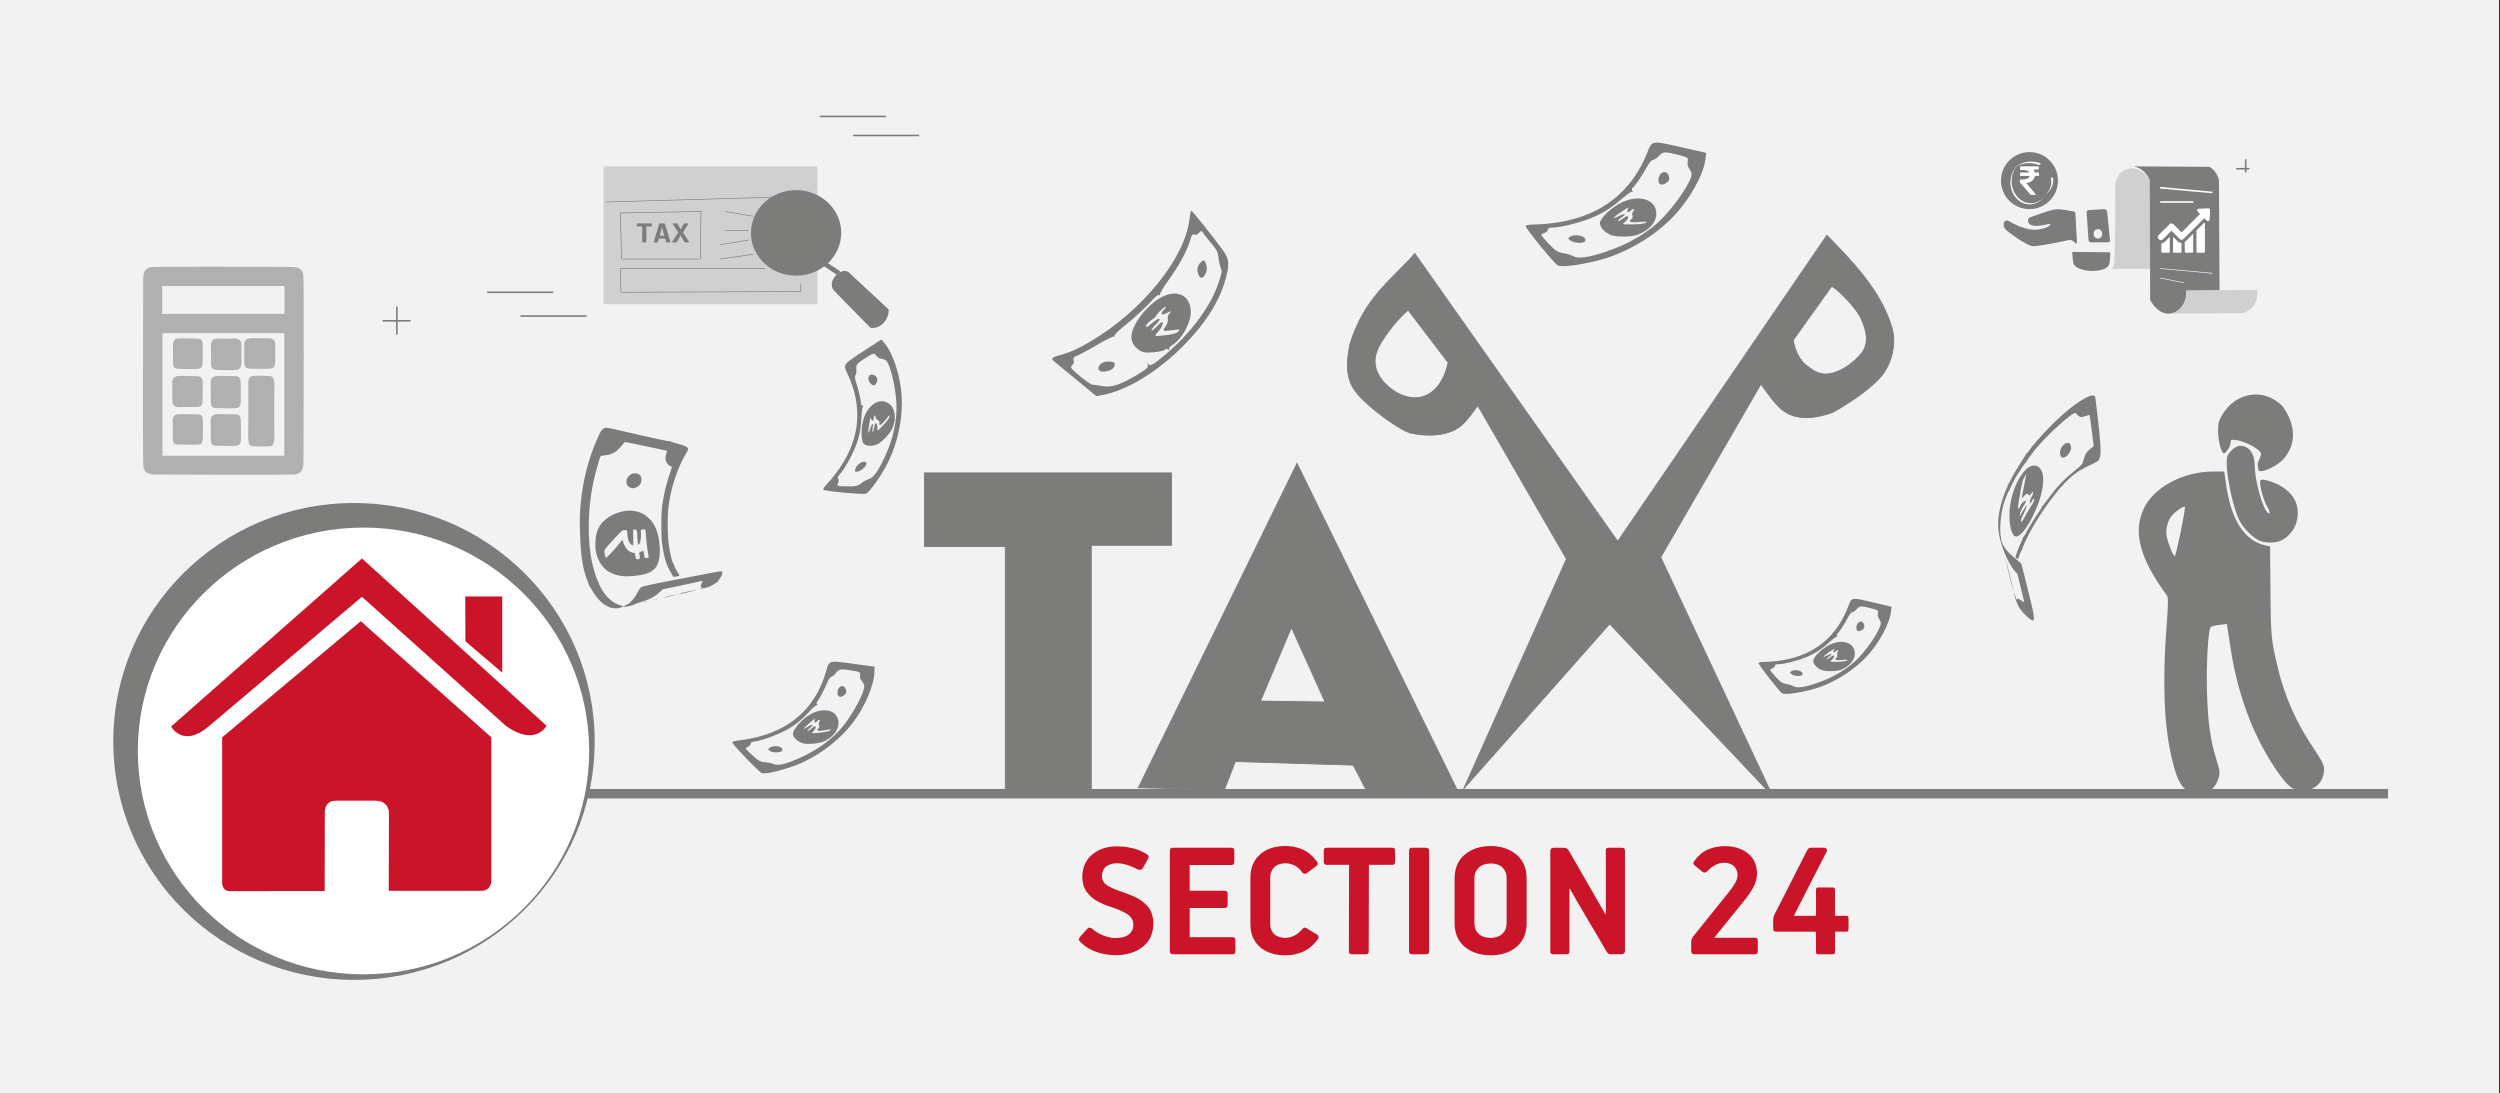 <svg width="526" height="230" xmlns="http://www.w3.org/2000/svg" xmlns:xlink="http://www.w3.org/1999/xlink" overflow="hidden"><rect width="100%" height="100%" fill="#333333" stroke="none"/><defs><clipPath id="clip0"><path d="M0 0 526 0 526 230 0 230Z" fill-rule="evenodd" clip-rule="evenodd"/></clipPath><clipPath id="clip1"><path d="M450 83 489 83 489 167 450 167Z" fill-rule="evenodd" clip-rule="evenodd"/></clipPath><clipPath id="clip2"><path d="M450 83 489 83 489 167 450 167Z" fill-rule="evenodd" clip-rule="evenodd"/></clipPath><clipPath id="clip3"><path d="M450 83 489 83 489 167 450 167Z" fill-rule="evenodd" clip-rule="evenodd"/></clipPath><clipPath id="clip4"><path d="M36 113 115 113 115 192 36 192Z" fill-rule="evenodd" clip-rule="evenodd"/></clipPath><clipPath id="clip5"><path d="M36 113 115 113 115 192 36 192Z" fill-rule="evenodd" clip-rule="evenodd"/></clipPath><clipPath id="clip6"><path d="M36 113 115 113 115 192 36 192Z" fill-rule="evenodd" clip-rule="evenodd"/></clipPath><clipPath id="clip7"><path d="M454 43 465 43 465 54 454 54Z" fill-rule="evenodd" clip-rule="evenodd"/></clipPath><clipPath id="clip8"><path d="M454 43 465 43 465 54 454 54Z" fill-rule="evenodd" clip-rule="evenodd"/></clipPath><clipPath id="clip9"><path d="M454 43 465 43 465 54 454 54Z" fill-rule="evenodd" clip-rule="evenodd"/></clipPath></defs><g clip-path="url(#clip0)"><rect x="0" y="0" width="525.239" height="230" fill="#FFFFFF" transform="scale(1.001 1)"/><rect x="0" y="0" width="525.239" height="230" fill="#F2F2F2" transform="scale(1.001 1)"/><path d="M0 0 388.038 0" stroke="#7C7C7B" stroke-width="1.997" stroke-miterlimit="8" fill="none" fill-rule="evenodd" transform="matrix(1.001 0 -0 1 114 167)"/><path d="M86.577 3.668C85.48 3.689 84.634 3.983 84.041 4.549 83.447 5.116 83.147 5.827 83.14 6.685L83.14 16.354C83.145 17.209 83.439 17.915 84.022 18.471 84.605 19.027 85.445 19.314 86.54 19.334 87.586 19.317 88.405 19.033 88.998 18.484 89.591 17.935 89.892 17.225 89.903 16.354L89.903 6.685C89.901 5.827 89.619 5.116 89.058 4.549 88.497 3.983 87.67 3.689 86.577 3.668ZM153.977 0.365 156.671 0.365C156.888 0.373 157.036 0.43 157.114 0.538 157.192 0.645 157.229 0.758 157.225 0.874 157.225 0.93 157.224 0.982 157.22 1.029 157.216 1.076 157.205 1.109 157.188 1.129 156.026 3.397 154.871 5.656 153.723 7.906 152.574 10.156 151.428 12.415 150.284 14.683L154.937 14.683 154.937 9.196C154.934 9.081 154.96 8.975 155.016 8.878 155.072 8.781 155.181 8.729 155.343 8.723L158.479 8.723C158.643 8.731 158.758 8.788 158.825 8.896 158.892 9.003 158.924 9.115 158.922 9.232L158.922 14.683 161.285 14.683C161.402 14.678 161.51 14.705 161.609 14.764 161.707 14.823 161.759 14.941 161.766 15.118L161.766 17.586C161.759 17.763 161.707 17.881 161.609 17.94 161.51 17.999 161.402 18.026 161.285 18.021L158.922 18.021 158.922 22.346C158.922 22.459 158.885 22.559 158.811 22.645 158.737 22.732 158.627 22.777 158.479 22.782L155.343 22.782C155.197 22.779 155.093 22.739 155.03 22.664 154.967 22.588 154.936 22.494 154.937 22.382 154.936 21.655 154.93 20.928 154.919 20.202 154.908 19.475 154.902 18.748 154.901 18.021L146.517 18.021C146.363 18.025 146.227 17.981 146.11 17.89 145.993 17.798 145.932 17.637 145.926 17.404L145.926 15.445C145.948 15.168 146.014 14.887 146.124 14.601 146.234 14.315 146.365 14.051 146.517 13.811L153.128 0.801C153.282 0.511 153.565 0.365 153.977 0.365ZM99.931 0.365 101.776 0.365C102.099 0.363 102.348 0.413 102.523 0.515 102.698 0.617 102.855 0.785 102.993 1.019L110.68 14.389 110.754 14.316 110.754 0.91C110.753 0.713 110.81 0.572 110.924 0.488 111.039 0.404 111.216 0.363 111.455 0.365L114.074 0.365C114.281 0.363 114.448 0.404 114.577 0.488 114.705 0.572 114.771 0.713 114.775 0.91L114.775 22.019C114.767 22.305 114.681 22.505 114.517 22.618 114.352 22.732 114.156 22.786 113.926 22.782L112.082 22.782C111.809 22.789 111.58 22.756 111.395 22.682 111.21 22.608 111.045 22.447 110.901 22.2 110.541 21.561 110.01 20.648 109.311 19.46 108.611 18.272 107.856 16.992 107.044 15.62 106.233 14.248 105.48 12.965 104.785 11.773 104.09 10.58 103.566 9.66 103.215 9.012L103.104 9.048 103.104 22.2C103.104 22.415 103.049 22.567 102.938 22.654 102.827 22.742 102.661 22.785 102.44 22.782L99.747 22.782C99.525 22.784 99.359 22.743 99.249 22.659 99.138 22.575 99.083 22.434 99.083 22.237L99.083 1.201C99.077 0.912 99.135 0.7 99.258 0.565 99.381 0.43 99.606 0.364 99.931 0.365ZM70.059 0.365 72.937 0.365C73.11 0.362 73.262 0.405 73.394 0.493 73.525 0.58 73.594 0.732 73.601 0.947L73.601 22.237C73.599 22.434 73.539 22.575 73.421 22.659 73.303 22.743 73.142 22.784 72.937 22.782L70.059 22.782C69.854 22.784 69.693 22.743 69.575 22.659 69.457 22.575 69.397 22.434 69.395 22.237L69.395 0.947C69.395 0.748 69.451 0.601 69.561 0.506 69.672 0.412 69.838 0.365 70.059 0.365ZM52.094 0.365 65.903 0.365C66.088 0.367 66.226 0.418 66.318 0.52 66.411 0.621 66.457 0.763 66.457 0.946L66.457 3.305C66.462 3.507 66.425 3.666 66.346 3.781 66.268 3.897 66.12 3.956 65.903 3.958L60.954 3.958 60.917 22.2C60.917 22.415 60.861 22.567 60.751 22.654 60.64 22.742 60.474 22.785 60.253 22.782L57.412 22.782C57.207 22.784 57.045 22.743 56.928 22.659 56.81 22.575 56.75 22.434 56.748 22.237L56.785 3.958 52.094 3.958C51.874 3.961 51.714 3.911 51.614 3.809 51.514 3.707 51.465 3.539 51.466 3.305L51.466 0.982C51.465 0.782 51.514 0.629 51.614 0.524 51.714 0.419 51.874 0.366 52.094 0.365ZM19.78 0.365 32.075 0.365C32.261 0.364 32.406 0.412 32.509 0.511 32.612 0.609 32.664 0.766 32.666 0.982L32.666 3.341C32.669 3.543 32.626 3.702 32.536 3.818 32.447 3.933 32.293 3.992 32.075 3.995L23.285 3.995 23.285 9.414 30.634 9.414C30.854 9.416 31.014 9.475 31.114 9.591 31.214 9.706 31.264 9.865 31.262 10.067L31.262 12.39C31.263 12.591 31.215 12.75 31.119 12.866 31.023 12.982 30.873 13.041 30.671 13.043L23.285 13.043 23.285 19.189 32.296 19.189C32.482 19.187 32.627 19.236 32.73 19.334 32.833 19.432 32.886 19.59 32.887 19.806L32.887 22.165C32.893 22.57 32.696 22.776 32.296 22.782L19.78 22.782C19.574 22.781 19.413 22.728 19.295 22.623 19.178 22.518 19.118 22.365 19.116 22.165L19.116 0.982C19.116 0.577 19.337 0.372 19.78 0.365ZM7.867 0.075C9.073 0.072 10.218 0.205 11.303 0.474 12.388 0.743 13.385 1.166 14.293 1.744 14.542 1.917 14.662 2.088 14.653 2.257 14.644 2.425 14.56 2.642 14.404 2.906L13.444 4.649C13.329 4.846 13.172 4.961 12.974 4.994 12.776 5.028 12.564 4.997 12.338 4.903 11.63 4.532 10.913 4.23 10.186 3.995 9.46 3.76 8.761 3.639 8.089 3.631 7.21 3.616 6.455 3.819 5.825 4.24 5.195 4.661 4.866 5.391 4.837 6.43 4.897 7.302 5.34 7.967 6.167 8.425 6.994 8.883 7.844 9.248 8.717 9.52 9.803 9.876 10.874 10.303 11.929 10.799 12.984 11.295 13.863 11.977 14.565 12.845 15.267 13.713 15.631 14.882 15.658 16.353 15.608 18.473 14.85 20.101 13.384 21.239 11.917 22.377 10.042 22.951 7.756 22.963 6.367 22.968 5.026 22.75 3.731 22.31 2.436 21.87 1.316 21.18 0.372 20.241 0.148 20.051 0.024 19.869 0.003 19.697-0.019 19.524 0.08 19.307 0.298 19.043L1.738 17.444C1.951 17.218 2.143 17.125 2.314 17.167 2.485 17.208 2.687 17.325 2.918 17.517 3.59 18.087 4.359 18.537 5.225 18.866 6.092 19.195 6.899 19.364 7.645 19.37 8.968 19.355 9.935 19.086 10.547 18.566 11.158 18.046 11.46 17.369 11.452 16.535 11.418 15.561 10.95 14.801 10.048 14.254 9.145 13.707 8.012 13.22 6.648 12.791 5.679 12.487 4.744 12.086 3.843 11.588 2.942 11.089 2.199 10.43 1.613 9.609 1.028 8.787 0.725 7.74 0.705 6.467 0.758 4.468 1.463 2.907 2.817 1.786 4.172 0.664 5.856 0.094 7.867 0.075ZM135.862 0.038C137.723 0.04 139.289 0.527 140.559 1.5 141.829 2.472 142.49 3.922 142.542 5.849 142.514 6.868 142.238 7.846 141.712 8.784 141.186 9.721 140.578 10.609 139.886 11.446L133.535 19.298 142.099 19.298C142.302 19.301 142.451 19.349 142.547 19.443 142.643 19.537 142.691 19.658 142.69 19.806L142.69 22.237C142.685 22.419 142.63 22.555 142.524 22.646 142.418 22.736 142.288 22.782 142.136 22.782L129.324 22.782C129.121 22.779 128.965 22.72 128.858 22.605 128.751 22.489 128.697 22.33 128.697 22.128L128.697 20.495C128.685 20.2 128.708 19.937 128.766 19.706 128.824 19.474 128.985 19.193 129.251 18.861L136.527 9.811C137.059 9.14 137.508 8.501 137.875 7.893 138.241 7.286 138.432 6.701 138.447 6.139 138.448 5.426 138.215 4.817 137.75 4.313 137.284 3.809 136.581 3.545 135.64 3.522 135.005 3.531 134.401 3.678 133.826 3.963 133.251 4.249 132.748 4.623 132.316 5.085 132.129 5.296 131.931 5.447 131.721 5.54 131.51 5.632 131.303 5.602 131.097 5.449L129.657 4.286C129.379 4.091 129.214 3.908 129.163 3.736 129.111 3.564 129.178 3.372 129.361 3.159 130.161 2.029 131.11 1.223 132.21 0.741 133.31 0.26 134.527 0.025 135.862 0.038ZM86.54 0.002C88.698 0.018 90.486 0.603 91.904 1.758 93.322 2.913 94.057 4.543 94.109 6.648L94.109 16.39C94.066 18.462 93.35 20.076 91.964 21.234 90.578 22.392 88.782 22.981 86.577 23 84.385 22.985 82.582 22.406 81.167 21.262 79.752 20.117 79.02 18.493 78.971 16.39L78.971 6.648C79.016 4.575 79.737 2.954 81.135 1.786 82.532 0.617 84.334 0.022 86.54 0.002ZM43.209 0.002C44.493-0.024 45.719 0.2 46.888 0.673 48.057 1.147 49.108 2.024 50.041 3.305 50.158 3.453 50.211 3.61 50.198 3.777 50.186 3.943 50.072 4.101 49.857 4.249L47.862 5.74C47.654 5.843 47.461 5.863 47.281 5.799 47.1 5.734 46.962 5.618 46.865 5.449 46.453 4.864 45.947 4.416 45.346 4.104 44.745 3.792 44.082 3.634 43.356 3.631 42.321 3.656 41.539 3.952 41.011 4.522 40.483 5.091 40.218 5.788 40.217 6.612L40.217 16.535C40.22 17.32 40.491 17.977 41.03 18.507 41.568 19.037 42.356 19.313 43.393 19.334 44.084 19.322 44.725 19.155 45.319 18.834 45.912 18.513 46.415 18.11 46.828 17.626 46.951 17.481 47.084 17.352 47.225 17.239 47.367 17.127 47.554 17.134 47.788 17.262L50.004 18.607C50.174 18.703 50.288 18.83 50.346 18.989 50.404 19.148 50.389 19.311 50.3 19.479 49.439 20.737 48.409 21.642 47.211 22.192 46.013 22.743 44.716 23.012 43.319 23 41.127 22.978 39.375 22.395 38.064 21.253 36.753 20.11 36.081 18.537 36.048 16.535L36.048 6.467C36.088 4.496 36.764 2.933 38.078 1.776 39.391 0.62 41.101 0.028 43.209 0.002Z" fill="#C91429" fill-rule="evenodd" transform="matrix(1.001 0 -0 1 227 178)"/><path d="M16.994 66.865 16.994 15.503 0 15.503 0 0 51.925 0 51.925 15.234 35.066 15.234 35.066 67 16.994 67Z" stroke="#7C7C7B" stroke-width="0.186" stroke-miterlimit="8" fill="#7C7C7B" fill-rule="evenodd" transform="matrix(1.001 0 -0 1 194.5 99.5)"/><path d="M33.356 0 0 68.24 18.108 68.621 20.395 62.728 45.174 63.488 48.033 69 66.903 68.43Z" stroke="#7C7C7B" stroke-width="0.186" stroke-miterlimit="8" fill="#7C7C7B" fill-rule="evenodd" transform="matrix(1.001 0 -0 1 239.5 97.5)"/><path d="M0 14.814 12.981 15 6.217 0Z" stroke="#F2F2F2" stroke-width="0.186" stroke-miterlimit="8" fill="#F2F2F2" fill-rule="evenodd" transform="matrix(1.001 0 -0 1 265.5 132.5)"/><path d="M24.415 116.483 55.117 81.78 89.397 118 65.853 67.748 86.918 31.31C86.918 31.31 89.582 35.265 91.265 36.647 94.41 39.23 98.69 38.466 101.968 37.277 105.686 35.232 110.053 32.228 112.223 29.634 114.475 26.942 115.457 22.671 114.421 19.309 112.033 11.572 106.36 5.719 100.769 0L56.812 64.389 14.166 3.84C9.244 9.464 3.438 13.16 0.479 23.064-0.415 27.755-0.152 30.701 2.077 33.348 4.802 36.583 11.32 41.206 13.382 41.639 16.802 42.356 20.991 42.322 23.762 40.18 25.222 39.052 27.383 35.802 27.383 35.802L46.029 68.118Z" stroke="#7C7C7B" stroke-width="0.184" stroke-miterlimit="8" fill="#7C7C7B" fill-rule="evenodd" transform="matrix(1.001 0 -0 1 283.5 49.5)"/><path d="M6.726 0 14.978 10.854C14.087 14.614 12.212 17.342 9.202 17.909 5.996 18.513 2.201 16.007 0.675 13.161-0.346 11.255-0.244 9.135 1.225 6.716 2.263 5.008 4.227 2.239 6.726 0Z" stroke="#F2F2F2" stroke-width="0.184" stroke-miterlimit="8" fill="#F2F2F2" fill-rule="evenodd" transform="matrix(1.001 0 -0 1 289.5 65.5)"/><path d="M0 11.091 7.913 0.001C8.297-0.07 12.825 3.996 14.059 7.003 14.927 9.118 15.627 11.6 13.989 13.759 12.526 15.408 10.732 16.89 8.62 17.627 5.593 18.682 4.081 17.292 2.402 16.026 1.044 14.707 0.285 12.892 0 11.091Z" stroke="#F2F2F2" stroke-width="0.184" stroke-miterlimit="8" fill="#F2F2F2" fill-rule="evenodd" transform="matrix(1.001 0 -0 1 377.5 60.5)"/><g clip-path="url(#clip1)"><g clip-path="url(#clip2)"><g clip-path="url(#clip3)"><path d="M10.122 82.966C8.703 82.002 7.993 80.504 6.959 76.295 5.33 69.662 4.946 60.317 5.829 48.808 6.203 43.933 6.222 42.522 5.917 42.111 0.248 34.468-1.251 28.938 1.007 24.005 3.081 19.476 9.305 16.143 15.69 16.143L17.981 16.143 18.35 18.759C19.417 26.326 22.254 30.692 26.725 31.651L27.628 31.844 27.704 41.195C27.779 50.589 27.856 51.406 29.195 57.045 30.682 63.304 33.151 68.84 36.911 74.347 38.45 76.602 38.981 77.654 38.981 78.448 38.981 81.579 36.562 83.495 33.365 82.895 31.929 82.626 30.695 81.377 28.385 77.857 23.785 70.847 20.775 62.617 19.283 52.969L18.53 48.099 16.969 48.283C16.11 48.384 15.288 48.587 15.142 48.733 14.599 49.276 14.184 56.385 14.35 62.277 14.532 68.712 15.05 72.411 16.357 76.605 17.072 78.898 17.12 79.341 16.777 80.409 16.564 81.075 16.158 81.883 15.875 82.206 14.479 83.802 11.861 84.147 10.123 82.966ZM8.815 28.801C9.393 25.997 9.794 23.631 9.706 23.544 9.48 23.317 7.877 24.364 7.034 25.29 6.107 26.307 5.606 28.209 5.871 29.702 6.114 31.067 7.252 33.899 7.558 33.899 7.671 33.899 8.237 31.605 8.815 28.801ZM25.188 30.549C23.867 29.864 22.261 28.27 21.375 26.765 19.707 23.93 17.93 14.806 18.669 12.864 19.022 11.935 20.468 10.753 21.252 10.753 23.203 10.753 24.391 12.332 24.402 14.938 24.415 18.191 26.128 24.17 27.244 24.86 27.749 25.172 27.622 24.52 26.955 23.375 26.093 21.895 25.223 18.358 25.623 17.959 25.834 17.748 26.487 17.821 27.578 18.178 32.008 19.627 34.076 22.58 33.295 26.34 32.901 28.243 31.394 30.066 29.685 30.709 28.397 31.194 26.288 31.119 25.188 30.549ZM25.251 15.943C25.129 15.82 25.029 15.092 25.029 14.325 25.641 12.889 26.01 12.521 25.427 11.873 24.31 10.838 22.031 9.766 20.51 9.561 19.427 9.415 19.32 9.468 19.311 10.156 19.299 10.866 18.353 12.338 17.907 12.338 17.406 12.338 16.698 9.773 16.677 7.88 16.658 6.169 16.805 5.542 17.506 4.346 20.413-0.615 26.434-1.474 30.311 2.521 32.925 6.303 33.322 10.171 30.502 13.482 29.198 14.966 25.846 16.537 25.251 15.943Z" fill="#7C7C7B" transform="matrix(1 0 -0 1.004 450 83)"/></g></g></g><path d="M6.774 25.862C6.07 25.541 0 18.112 0 17.572 0 17.362 0.834 17.226 2.116 17.226 3.279 17.226 5.534 17.005 7.126 16.734 16.124 15.208 22.314 10.285 25.591 2.051 26.611-0.511 26.35-0.478 33.174 1.078L37.946 2.166 37.76 3.635C37.366 6.751 34.493 11.9 31.191 15.407 27.076 19.776 20.857 23.412 15.043 24.847 11.143 25.81 7.61 26.244 6.774 25.862ZM16.776 22.99C21.572 21.422 25.888 18.864 28.766 15.886 31.791 12.755 34.895 8.058 34.869 6.65 34.869 6.333 34.635 5.785 34.361 5.434 34.066 5.054 33.939 4.459 34.05 3.969 34.226 3.189 34.118 3.113 32.095 2.588 29.272 1.856 28.821 1.884 27.965 2.841 27.568 3.286 27.021 3.649 26.75 3.649 26.478 3.649 25.934 4.268 25.54 5.023 24.71 6.614 22.942 9.211 22.485 9.513 22.313 9.626 22.29 9.917 22.433 10.159 22.578 10.401 22.576 10.495 22.433 10.367 22.288 10.238 21.407 10.8 20.476 11.615 18.04 13.746 16.238 14.883 13.655 15.92 11.167 16.918 7.263 17.872 5.668 17.872 5.014 17.872 4.653 18.035 4.653 18.33 4.653 18.582 4.288 18.909 3.842 19.057 3.035 19.325 3.04 19.337 4.755 21.187 6.159 22.7 6.729 23.083 7.809 23.239 8.54 23.346 9.512 23.636 9.969 23.885 11.063 24.482 12.989 24.229 16.779 22.99ZM9.448 20.626C8.89 20.211 8.87 20.103 9.301 19.823 10.517 19.031 13.082 19.797 12.466 20.767 12.148 21.268 10.188 21.176 9.448 20.626ZM17.938 19.448C16.645 18.947 15.613 17.839 15.613 16.952 15.613 15.883 18.15 13.522 20.389 12.508 23.728 10.994 26.978 11.853 27.413 14.364 27.76 16.361 26.319 18.262 23.628 19.356 22.35 19.876 19.172 19.927 17.938 19.449ZM25.246 16.871C25.611 16.619 25.233 16.578 23.834 16.717 22.057 16.895 21.383 16.62 22.279 16.081 22.474 15.963 22.546 15.645 22.439 15.374 22.333 15.102 22.416 14.681 22.624 14.437 23.086 13.895 22.545 13.842 21.997 14.376 21.412 14.944 21.091 14.422 21.628 13.777 21.883 13.471 21.247 13.795 20.217 14.496 18.186 15.879 17.915 16.295 19.599 15.448 20.914 14.786 21.295 15.037 20.116 15.789 19.637 16.094 19.318 16.413 19.405 16.498 19.493 16.584 19.979 16.335 20.487 15.947 21.137 15.449 21.451 15.36 21.548 15.643 21.625 15.865 21.35 16.312 20.938 16.636 20.197 17.22 20.211 17.226 22.469 17.221 23.722 17.221 24.972 17.061 25.246 16.872ZM27.904 7.916C27.904 6.196 29.701 5.524 30.106 7.094 30.268 7.726 30.166 8.067 29.716 8.387 28.668 9.133 27.904 8.935 27.904 7.916Z" fill="#7C7C7B" fill-rule="evenodd" transform="matrix(1.001 0 -0 1 321 30)"/><path d="M9.325 42.4C6.504 41.208 1.01 38.927 0.468 38.723-0.344 38.42-0.125 38.013 1.33 37.111 3.171 35.979 4.698 34.63 6.824 32.271 15.217 22.958 20.421 10.018 19.011 1.961 18.836 0.958 18.746 0.075 18.816 0.004 18.945-0.138 24.831 3.881 27.595 5.999 29.574 7.517 29.925 8.527 29.925 12.681 29.925 22.866 21.181 37.769 12.434 42.492 11.768 42.853 11.183 43.144 11.137 43.137 11.094 43.137 10.279 42.801 9.325 42.4ZM11.777 40.751C13.641 40.572 15.468 39.263 18.228 36.136 19.752 34.407 19.884 34.154 19.524 33.661 19.167 33.176 19.173 33.157 19.579 33.494 20.109 33.938 20.616 33.407 22.595 30.339 26.14 24.844 28.482 18.371 28.712 13.423 28.839 10.709 28.793 10.329 28.277 9.718 27.96 9.342 27.471 8.465 27.191 7.764 26.802 6.798 26.289 6.246 25.062 5.461 24.172 4.896 23.134 4.183 22.754 3.875 22.077 3.328 22.054 3.331 21.728 4.017 21.541 4.408 21.184 4.674 20.907 4.625 20.498 4.548 20.421 4.804 20.421 6.224 20.421 8.542 19.732 11.861 18.51 15.426 17.945 17.072 17.582 18.587 17.701 18.791 17.833 19.022 17.793 19.084 17.594 18.951 17.401 18.822 17.026 19.263 16.651 20.059 15.606 22.294 14.047 24.98 12.431 27.339 11.584 28.576 10.97 29.725 11.068 29.891 11.163 30.061 11.117 30.16 10.964 30.111 10.814 30.064 9.605 31.209 8.279 32.657 6.954 34.105 5.461 35.624 4.966 36.035 4.205 36.661 4.113 36.871 4.386 37.34 4.628 37.757 4.626 38.044 4.375 38.473 4.07 38.994 4.28 39.146 6.683 40.156 8.135 40.766 9.518 41.186 9.757 41.084 9.993 40.986 10.901 40.838 11.774 40.751ZM9.884 37.497C9.601 36.704 10.281 35.784 11.391 35.454 12.583 35.102 12.926 35.228 12.926 36.016 12.926 37.238 10.258 38.538 9.884 37.497ZM15.874 30.799C15.355 30.459 14.79 29.799 14.623 29.333 13.555 26.391 16.453 19.837 19.573 18.133 21.904 16.858 23.987 17.673 24.892 20.214 25.687 22.443 24.88 26.369 23.256 28.224 22.93 28.598 22.748 29.049 22.852 29.228 22.967 29.428 22.869 29.487 22.595 29.373 22.348 29.271 22.149 29.324 22.149 29.49 22.149 29.966 18.861 31.416 17.79 31.416 17.254 31.416 16.392 31.135 15.874 30.799ZM21.431 26.595C22.469 26.15 23.445 25.526 23.607 25.205 23.967 24.486 23.938 24.486 22.293 25.243 20.518 26.058 20.394 26.03 20.757 24.909 20.971 24.258 20.976 23.742 20.772 23.27 20.588 22.829 20.579 22.39 20.752 22.06 21.121 21.353 20.832 21.402 20.121 22.168 19.334 23.011 18.804 22.64 19.4 21.665 19.651 21.254 19.726 20.921 19.567 20.921 19.285 20.921 18.181 22.964 18.17 23.511 18.17 23.662 18.052 23.869 17.916 23.974 17.778 24.079 17.432 24.557 17.147 25.038 16.508 26.116 16.839 26.619 17.496 25.567 18.389 24.14 18.928 23.545 19.13 23.761 19.242 23.878 19.046 24.467 18.701 25.073 18.352 25.675 18.112 26.323 18.17 26.508 18.228 26.693 18.62 26.172 19.04 25.35 19.668 24.128 19.844 23.961 20.008 24.424 20.126 24.746 20.008 25.446 19.741 26.054 19.006 27.7 18.919 27.672 21.431 26.595ZM24.036 12.21C23.471 11.342 23.466 10.406 24.019 9.635 24.445 9.048 24.463 9.048 25.027 9.764 25.344 10.166 25.603 10.814 25.603 11.206 25.603 12.926 24.829 13.423 24.036 12.21Z" fill="#7C7C7B" fill-rule="evenodd" transform="matrix(0.958 0.292 -0.292 0.956 232.597 38.838)"/><path d="M4.991 19.894C4.472 19.647 0 13.932 0 13.517 0 13.355 0.615 13.25 1.559 13.25 2.416 13.25 4.078 13.081 5.251 12.873 11.881 11.698 16.442 7.911 18.857 1.578 19.608-0.393 19.416-0.367 24.444 0.829L27.96 1.666 27.823 2.796C27.533 5.193 25.416 9.154 22.983 11.851 19.95 15.213 15.369 18.009 11.084 19.113 8.211 19.854 5.608 20.187 4.991 19.894ZM12.361 17.684C15.895 16.478 19.075 14.511 21.196 12.22 23.425 9.811 25.712 6.198 25.693 5.116 25.693 4.872 25.52 4.45 25.319 4.18 25.101 3.887 25.008 3.43 25.09 3.053 25.219 2.453 25.139 2.395 23.649 1.991 21.569 1.428 21.236 1.449 20.606 2.186 20.313 2.528 19.91 2.807 19.711 2.807 19.51 2.807 19.109 3.283 18.819 3.864 18.207 5.088 16.905 7.086 16.568 7.317 16.441 7.405 16.424 7.628 16.53 7.815 16.636 8.001 16.635 8.073 16.53 7.974 16.423 7.875 15.774 8.308 15.087 8.934 13.292 10.574 11.965 11.448 10.061 12.246 8.229 13.014 5.352 13.748 4.176 13.748 3.695 13.748 3.429 13.873 3.429 14.1 3.429 14.293 3.16 14.546 2.831 14.659 2.236 14.865 2.24 14.874 3.504 16.298 4.538 17.461 4.958 17.756 5.754 17.876 6.293 17.958 7.009 18.181 7.345 18.373 8.152 18.832 9.571 18.638 12.363 17.684ZM6.961 15.866C6.55 15.547 6.536 15.464 6.854 15.248 7.749 14.639 9.639 15.228 9.186 15.975 8.951 16.36 7.507 16.289 6.961 15.866ZM13.217 14.96C12.265 14.574 11.504 13.722 11.504 13.04 11.504 12.218 13.374 10.402 15.023 9.621 17.484 8.457 19.878 9.118 20.199 11.049 20.455 12.585 19.393 14.047 17.41 14.889 16.468 15.289 14.127 15.329 13.217 14.961ZM18.602 12.978C18.871 12.784 18.593 12.752 17.562 12.86 16.252 12.996 15.756 12.784 16.416 12.37 16.56 12.28 16.613 12.035 16.534 11.826 16.456 11.617 16.517 11.293 16.67 11.106 17.011 10.688 16.612 10.648 16.208 11.058 15.777 11.496 15.541 11.094 15.937 10.598 16.124 10.362 15.656 10.611 14.897 11.15 13.4 12.214 13.201 12.535 14.441 11.883 15.411 11.374 15.691 11.567 14.822 12.146 14.47 12.38 14.234 12.625 14.298 12.691 14.363 12.757 14.722 12.566 15.096 12.267 15.574 11.884 15.806 11.815 15.878 12.033 15.934 12.204 15.731 12.548 15.428 12.797 14.882 13.246 14.892 13.25 16.556 13.247 17.48 13.247 18.401 13.124 18.602 12.978ZM20.561 6.089C20.561 4.766 21.885 4.25 22.183 5.457 22.303 5.943 22.227 6.205 21.896 6.451 21.124 7.025 20.561 6.873 20.561 6.089Z" fill="#7C7C7B" fill-rule="evenodd" transform="matrix(1.001 0 -0 1 370 126)"/><path d="M6.294 37.791C4.933 37.317 3.506 35.919 2.536 34.109 2.272 33.616 2.008 33.242 1.951 33.277 1.893 33.313 1.873 33.271 1.907 33.183 1.94 33.096 1.839 32.733 1.682 32.375 0.622 29.963 0.126 26.732 0.025 21.573-0.028 18.91-0.001 17.751 0.148 16.177 0.625 11.167 1.741 6.706 3.548 2.588 4.316 0.836 4.517 0.495 4.942 0.213 5.458-0.13 5.215-0.164 9.92 0.915 11.071 1.179 12.587 1.529 13.29 1.693 13.993 1.856 14.804 2.038 15.092 2.095 15.379 2.153 16.341 2.361 17.228 2.557 18.115 2.752 18.952 2.895 19.087 2.873 19.223 2.852 19.255 2.86 19.159 2.893 19.063 2.924 19.586 3.103 20.321 3.288 21.956 3.7 22.689 4.041 22.741 4.413 22.763 4.564 22.628 4.923 22.436 5.232 20.522 8.295 19.001 12.964 18.585 17.053 18.404 18.831 18.433 22.51 18.64 24.209 18.913 26.448 19.523 28.844 19.779 28.686 19.843 28.646 19.855 28.675 19.807 28.754 19.715 28.904 20.144 29.807 20.686 30.603 20.87 30.872 20.977 31.119 20.925 31.151 20.873 31.184 20.565 31.246 20.241 31.289L19.65 31.368 19.161 30.526C18.175 28.827 17.756 27.509 17.336 24.79 17.043 22.894 17.046 18.049 17.342 16.134 17.708 13.769 18.117 12.031 18.757 10.115 19.101 9.089 19.371 8.247 19.358 8.243 19.345 8.24 19.139 8.139 18.9 8.017 18.4 7.761 17.997 7.045 17.999 6.418 17.999 6.197 18.078 5.758 18.173 5.442 18.268 5.126 18.333 4.854 18.317 4.839 18.301 4.824 17.242 4.595 15.963 4.328 14.685 4.063 12.75 3.659 11.664 3.432 10.577 3.206 9.622 3.01 9.542 2.998 9.462 2.985 9.133 3.317 8.811 3.735 7.764 5.094 6.719 5.693 5.197 5.811 4.56 5.86 4.401 5.914 4.297 6.119 4.087 6.532 3.153 9.945 2.83 11.48 1.62 17.235 1.535 23.757 2.609 28.515 3.034 30.4 3.769 32.556 3.947 32.445 4.003 32.41 4.02 32.458 3.984 32.551 3.949 32.645 4.061 33.003 4.234 33.347 5.252 35.375 6.947 36.975 8.446 37.324 8.773 37.4 9.012 37.505 8.979 37.56 8.882 37.718 9.199 37.664 9.514 37.47 9.674 37.372 9.71 37.32 9.595 37.355 9.468 37.395 9.415 37.373 9.46 37.3 9.5 37.235 9.636 37.213 9.76 37.252 10.137 37.373 11.572 35.815 12.096 34.717 12.355 34.174 12.66 33.723 12.872 33.572 13.217 33.326 14.761 32.996 22.762 31.465 24.136 31.202 26.24 30.797 27.437 30.565 28.634 30.334 29.693 30.174 29.791 30.213 30.141 30.348 29.915 31.12 29.311 31.848 29.16 32.031 29.067 32.23 29.104 32.289 29.141 32.35 29.104 32.385 29.017 32.368 28.933 32.35 28.878 32.405 28.895 32.491 28.913 32.576 28.876 32.613 28.814 32.575 28.751 32.536 28.465 32.685 28.177 32.906 27.89 33.126 27.404 33.386 27.097 33.484 26.233 33.758 25.314 33.948 25.235 33.87 25.196 33.83 25.274 33.797 25.409 33.797 25.741 33.797 25.838 33.605 25.544 33.528 25.315 33.467 25.314 33.452 25.5 33.017 25.779 32.368 25.841 32.11 25.698 32.199 25.63 32.241 24.694 32.46 23.616 32.686 22.54 32.912 20.699 33.3 19.526 33.549L17.395 34.002 16.796 34.583C15.818 35.532 14.642 36.139 12.652 36.722 12.172 36.862 11.659 37.054 11.511 37.15 11.187 37.358 9.89 37.667 9.16 37.71 8.87 37.727 8.52 37.801 8.383 37.875 8.017 38.072 6.985 38.031 6.295 37.791ZM13.094 36.759C13.178 36.725 13.279 36.73 13.317 36.768 13.356 36.807 13.287 36.835 13.165 36.829 13.029 36.825 13.002 36.796 13.094 36.759ZM13.697 36.605C13.793 36.543 13.924 36.491 13.988 36.491 14.052 36.491 14.025 36.543 13.93 36.605 13.834 36.668 13.703 36.718 13.639 36.718 13.575 36.718 13.601 36.668 13.697 36.605ZM15.535 36.174C15.619 36.14 15.719 36.145 15.758 36.184 15.796 36.222 15.728 36.25 15.605 36.244 15.47 36.239 15.442 36.212 15.535 36.174ZM16 36.057C16.083 36.023 16.184 36.028 16.222 36.066 16.261 36.105 16.193 36.133 16.07 36.127 15.934 36.123 15.907 36.094 16 36.057ZM18.694 35.43C19.429 35.244 20.109 35.096 20.205 35.1 20.456 35.11 17.869 35.774 17.59 35.77 17.462 35.77 17.959 35.616 18.694 35.43ZM20.525 35.007C20.605 34.974 20.735 34.974 20.815 35.007 20.895 35.039 20.83 35.066 20.67 35.066 20.51 35.066 20.445 35.039 20.525 35.007ZM21.193 34.85C21.232 34.786 21.347 34.733 21.447 34.733 21.547 34.733 22.284 34.574 23.083 34.38 23.883 34.184 24.558 34.046 24.583 34.071 24.622 34.111 21.377 34.967 21.189 34.967 21.151 34.967 21.153 34.914 21.193 34.85ZM9.038 31.219C6.688 31.003 4.88 29.835 4.013 27.975 3.397 26.654 3.201 25.605 3.276 24.03 3.375 21.966 3.882 20.706 5.045 19.627 5.819 18.908 6.543 18.443 7.463 18.075 9.534 17.244 11.363 17.224 13.091 18.013 13.95 18.405 15.103 19.503 15.602 20.404 17.016 22.958 17.239 27.511 16.038 29.294 15.649 29.872 14.796 30.462 14.012 30.697 12.578 31.125 10.446 31.35 9.038 31.219ZM12.63 27.538C12.65 27.519 12.618 27.237 12.559 26.91L12.451 26.316 12.856 26.075C13.079 25.942 13.288 25.861 13.32 25.893 13.353 25.926 13.44 26.283 13.513 26.688L13.647 27.422 14.043 27.389C14.262 27.372 14.457 27.34 14.477 27.319 14.498 27.299 14.437 26.919 14.342 26.475 14.247 26.031 14.079 24.705 13.968 23.528L13.767 21.387 13.296 21.422 12.826 21.458 12.855 22.277C12.891 23.286 12.709 24.235 12.43 24.488 12.23 24.67 12.216 24.645 12.145 23.957 12.104 23.561 12.07 22.957 12.07 22.617 12.07 21.713 11.914 21.375 11.518 21.42L11.198 21.458 11.232 23.125C11.25 24.041 11.232 24.791 11.192 24.791 11.151 24.791 10.973 24.687 10.795 24.56 10.322 24.221 10.069 23.575 9.99 22.513L9.92 21.575 9.443 21.54C8.967 21.505 8.962 21.509 7.383 23.185 6.512 24.111 5.649 25.077 5.464 25.332 5.144 25.777 5.134 25.83 5.231 26.546 5.287 26.958 5.392 27.331 5.464 27.375 5.592 27.455 7.397 25.521 8.395 24.236 8.899 23.585 9.048 23.493 9.05 23.826 9.05 24.155 9.569 25.181 9.957 25.627 10.272 25.987 10.535 26.119 11.46 26.38 11.54 26.403 11.606 26.516 11.606 26.63 11.606 26.745 11.662 27.04 11.73 27.284 11.847 27.709 11.871 27.727 12.223 27.651 12.427 27.607 12.61 27.557 12.63 27.538ZM10.721 12.662C10.586 12.634 10.324 12.454 10.14 12.261 9.864 11.971 9.804 11.807 9.804 11.342 9.804 10.883 9.873 10.689 10.163 10.326 10.613 9.763 11.009 9.565 11.682 9.565 12.613 9.565 13.161 10.401 12.883 11.399 12.721 11.982 12.424 12.303 11.811 12.562 11.386 12.74 11.201 12.757 10.721 12.662Z" fill="#7C7C7B" fill-rule="evenodd" transform="matrix(1.001 0 -0 1 122 90)"/><path d="M5.584 21.91C5.004 21.639 0 15.344 0 14.887 0 14.709 0.688 14.593 1.744 14.593 2.704 14.593 4.562 14.406 5.875 14.177 13.292 12.884 18.395 8.713 21.097 1.738 21.938-0.433 21.723-0.405 27.348 0.913L31.281 1.835 31.128 3.08C30.804 5.719 28.435 10.082 25.713 13.053 22.32 16.755 17.194 19.835 12.401 21.05 9.186 21.866 6.274 22.233 5.584 21.91ZM13.829 19.477C17.783 18.148 21.341 15.982 23.713 13.458 26.208 10.806 28.766 6.827 28.745 5.634 28.745 5.365 28.552 4.901 28.326 4.604 28.083 4.281 27.979 3.777 28.07 3.362 28.215 2.702 28.125 2.637 26.458 2.193 24.131 1.572 23.759 1.596 23.054 2.407 22.726 2.784 22.276 3.091 22.052 3.091 21.828 3.091 21.379 3.615 21.054 4.256 20.37 5.603 18.913 7.804 18.536 8.059 18.394 8.155 18.375 8.402 18.494 8.607 18.612 8.812 18.611 8.891 18.494 8.783 18.374 8.674 17.647 9.15 16.88 9.84 14.871 11.646 13.386 12.609 11.256 13.487 9.206 14.333 5.987 15.141 4.672 15.141 4.133 15.141 3.836 15.279 3.836 15.529 3.836 15.742 3.535 16.02 3.167 16.145 2.502 16.372 2.506 16.382 3.92 17.95 5.077 19.231 5.547 19.555 6.438 19.688 7.04 19.778 7.841 20.024 8.218 20.235 9.12 20.741 10.708 20.527 13.832 19.477ZM7.788 17.474C7.328 17.123 7.312 17.031 7.668 16.794 8.67 16.123 10.784 16.772 10.277 17.594 10.014 18.018 8.399 17.94 7.788 17.474ZM14.788 16.477C13.722 16.052 12.871 15.113 12.871 14.362 12.871 13.456 14.962 11.456 16.808 10.596 19.561 9.314 22.239 10.042 22.599 12.169 22.885 13.861 21.697 15.471 19.478 16.398 18.425 16.839 15.805 16.882 14.788 16.477ZM20.812 14.293C21.113 14.08 20.802 14.045 19.648 14.163 18.183 14.313 17.628 14.08 18.366 13.623 18.527 13.524 18.587 13.254 18.498 13.025 18.41 12.795 18.479 12.438 18.65 12.231 19.031 11.771 18.585 11.727 18.133 12.179 17.651 12.661 17.387 12.218 17.829 11.672 18.039 11.412 17.516 11.687 16.666 12.281 14.992 13.452 14.769 13.805 16.157 13.087 17.241 12.527 17.555 12.739 16.583 13.377 16.188 13.635 15.925 13.905 15.997 13.977 16.07 14.05 16.47 13.839 16.889 13.51 17.424 13.089 17.684 13.012 17.764 13.253 17.827 13.441 17.6 13.819 17.261 14.094 16.65 14.589 16.661 14.593 18.523 14.589 19.556 14.589 20.587 14.454 20.812 14.293ZM23.003 6.706C23.003 5.249 24.484 4.68 24.818 6.01 24.952 6.546 24.868 6.834 24.497 7.105 23.633 7.737 23.003 7.569 23.003 6.706Z" fill="#7C7C7B" fill-rule="evenodd" transform="matrix(0.692 -0.722 0.722 0.692 162.485 92.739)"/><path d="M5.58 21.895C5 21.624 0 15.334 0 14.877 0 14.699 0.687 14.583 1.743 14.583 2.702 14.583 4.559 14.396 5.871 14.168 13.283 12.875 18.383 8.707 21.082 1.737 21.923-0.433 21.708-0.404 27.329 0.913L31.26 1.834 31.107 3.077C30.783 5.715 28.415 10.075 25.695 13.044 22.305 16.743 17.183 19.821 12.392 21.036 9.18 21.851 6.27 22.218 5.58 21.895ZM13.82 19.464C17.771 18.136 21.326 15.971 23.697 13.449 26.19 10.798 28.747 6.822 28.725 5.63 28.725 5.362 28.533 4.898 28.307 4.6 28.064 4.279 27.959 3.775 28.051 3.36 28.195 2.7 28.106 2.635 26.44 2.191 24.115 1.571 23.743 1.595 23.038 2.406 22.711 2.782 22.261 3.089 22.037 3.089 21.813 3.089 21.365 3.613 21.04 4.253 20.356 5.6 18.9 7.799 18.523 8.054 18.382 8.15 18.362 8.396 18.481 8.601 18.6 8.806 18.599 8.885 18.481 8.777 18.361 8.668 17.636 9.144 16.868 9.833 14.861 11.638 13.377 12.6 11.249 13.478 9.2 14.323 5.983 15.131 4.669 15.131 4.131 15.131 3.833 15.269 3.833 15.518 3.833 15.732 3.533 16.009 3.165 16.134 2.5 16.361 2.504 16.371 3.918 17.937 5.074 19.218 5.543 19.542 6.433 19.675 7.035 19.765 7.836 20.011 8.212 20.221 9.114 20.727 10.7 20.513 13.822 19.464ZM7.783 17.462C7.323 17.111 7.307 17.02 7.662 16.782 8.664 16.112 10.777 16.761 10.27 17.582 10.008 18.006 8.393 17.928 7.783 17.462ZM14.777 16.465C13.713 16.041 12.862 15.103 12.862 14.352 12.862 13.447 14.952 11.448 16.796 10.589 19.547 9.308 22.224 10.035 22.583 12.161 22.869 13.852 21.682 15.461 19.465 16.387 18.412 16.827 15.794 16.871 14.777 16.466ZM20.798 14.283C21.099 14.07 20.788 14.035 19.635 14.153 18.17 14.303 17.616 14.071 18.354 13.614 18.515 13.515 18.574 13.245 18.486 13.016 18.398 12.786 18.466 12.43 18.638 12.223 19.018 11.764 18.572 11.719 18.121 12.171 17.639 12.652 17.375 12.21 17.817 11.664 18.027 11.405 17.504 11.679 16.655 12.272 14.982 13.443 14.759 13.796 16.146 13.078 17.23 12.518 17.543 12.731 16.571 13.367 16.177 13.626 15.914 13.896 15.986 13.968 16.059 14.04 16.459 13.83 16.878 13.501 17.413 13.08 17.672 13.004 17.752 13.244 17.815 13.431 17.588 13.81 17.249 14.085 16.639 14.579 16.65 14.583 18.51 14.579 19.543 14.579 20.573 14.444 20.798 14.284ZM22.987 6.702C22.987 5.246 24.468 4.677 24.802 6.006 24.936 6.541 24.851 6.829 24.481 7.1 23.617 7.732 22.987 7.564 22.987 6.702Z" fill="#7C7C7B" fill-rule="evenodd" transform="matrix(0.997 -0.094 0.094 0.996 152.667 141.38)"/><path d="M0 49.5C-1.27129e-14 22.162 22.353 0 49.928 0 77.502-1.2604e-14 99.855 22.162 99.855 49.5 99.855 76.838 77.502 99 49.928 99 22.353 99-1.90694e-14 76.838 0 49.5Z" stroke="#7C7C7B" stroke-width="1.331" stroke-miterlimit="8" fill="#7C7C7B" fill-rule="evenodd" transform="matrix(1.001 0 -0 1 24.5 106.5)"/><path d="M0 47C-1.20773e-14 21.043 21.236 0 47.431 0 73.627-1.19675e-14 94.862 21.043 94.862 47 94.862 72.957 73.627 94 47.431 94 21.236 94-1.81159e-14 72.957 0 47Z" fill="#FFFFFF" fill-rule="evenodd" transform="matrix(1.001 0 -0 1 29 111)"/><g clip-path="url(#clip4)"><g clip-path="url(#clip5)"><g clip-path="url(#clip6)"><path d="M10.742 72.731C10.742 72.731 10.672 74.497 12.397 74.497 14.543 74.497 32.31 74.474 32.31 74.474L32.34 58.157C32.34 58.157 32.059 55.467 34.67 55.467L42.932 55.467C46.02 55.467 45.83 58.157 45.83 58.157L45.795 74.421C45.795 74.421 62.642 74.421 65.287 74.421 67.477 74.421 67.378 72.223 67.378 72.223L67.378 42.14 39.906 17.703 10.742 42.14C10.742 42.14 10.742 72.731 10.742 72.731Z" fill="#C91429" transform="matrix(1 0 -0 1 36 113)"/><path d="M0 39.865C0 39.865 2.476 44.429 7.877 39.865L40.149 12.563 70.407 39.696C76.658 44.204 79 39.696 79 39.696L40.149 4.503 0 39.865Z" fill="#C91429" transform="matrix(1 0 -0 1 36 113)"/><path d="M69.673 12.499 61.89 12.499 61.922 21.937 69.673 28.512Z" fill="#C91429" transform="matrix(1 0 -0 1 36 113)"/></g></g></g><path d="M3.307 34.592C2.201 34.439 0.366 33.778 0.079 33.43-0.034 33.293-0.029 33.246 0.115 33.086 0.403 32.768 1.81 32.325 4.586 31.678 5.078 31.564 6.851 31.135 8.527 30.725 10.203 30.315 11.637 29.98 11.714 29.98 11.791 29.98 12.495 30.253 13.279 30.588 14.852 31.258 15.552 31.455 16.687 31.545 17.373 31.6 17.543 31.576 18.429 31.303 20.335 30.716 23.052 29 24.73 27.323 25.625 26.428 26.633 25.198 26.564 25.087 26.53 25.032 26.555 24.999 26.619 25.013 26.719 25.035 28.665 22.329 28.677 22.152 28.681 22.118 28.879 21.758 29.12 21.352 29.901 20.039 30.2 19.441 30.131 19.33 30.094 19.269 30.105 19.246 30.157 19.278 30.255 19.339 31.243 17.365 31.867 15.862 32.937 13.285 34.18 9.036 34.572 6.615 34.755 5.483 34.694 5.132 34.313 5.132 34.199 5.132 33.932 5.047 33.719 4.944 33.273 4.729 33.128 4.425 33.009 3.464 32.967 3.131 32.914 2.839 32.891 2.816 32.852 2.776 31.675 3.196 28.096 4.526L26.617 5.075 26.555 5.504C26.474 6.069 26.16 6.991 25.928 7.344 25.825 7.499 25.434 7.923 25.057 8.285 24.3 9.014 24.341 8.916 23.926 10.92 23.306 13.909 22.658 15.787 21.285 18.57 20.741 19.672 20.326 20.621 20.362 20.679 20.401 20.743 20.386 20.759 20.322 20.72 20.258 20.68 20.12 20.848 19.965 21.153 19.304 22.46 17.425 25.602 16.757 26.519 16.574 26.771 16.462 27.013 16.5 27.075 16.541 27.141 16.528 27.16 16.468 27.123 16.412 27.089 16.172 27.34 15.92 27.697 15.241 28.658 13.632 30.451 13.452 30.448 13.147 30.442 12.817 30.061 13.034 29.965 13.224 29.88 14.383 28.469 14.331 28.385 14.298 28.332 14.326 28.308 14.393 28.332 14.517 28.376 16.02 26.435 17.016 24.945 19.586 21.1 22.141 15.876 22.943 12.824 23.437 10.944 23.527 10.045 23.453 7.745 23.393 5.887 23.402 5.677 23.552 5.448 24.16 4.52 25.742 3.762 32.164 1.321 33.07 0.977 34.265 0.523 34.821 0.312 35.687-0.018 35.852-0.054 35.983 0.055 36.831 0.759 36.447 4.726 35.07 9.508 34.471 11.586 33.444 14.494 32.785 15.977 32.653 16.274 32.558 16.57 32.574 16.636 32.591 16.702 32.584 16.717 32.559 16.669 32.534 16.62 32.329 16.975 32.105 17.456 31.88 17.937 31.723 18.379 31.757 18.437 31.79 18.496 31.783 18.513 31.742 18.476 31.7 18.438 31.383 18.925 31.037 19.558 30.099 21.272 28.974 23.061 28.138 24.168 27.908 24.473 27.758 24.757 27.796 24.818 27.836 24.882 27.822 24.901 27.763 24.864 27.708 24.83 27.523 24.983 27.353 25.203 25.576 27.502 23.245 29.521 21.199 30.533 18.929 31.656 15.861 32.236 12.826 32.118 11.92 32.083 11.3 32.007 10.855 31.879L10.206 31.692 7.326 32.393C5.741 32.778 4.382 33.116 4.305 33.143 4.217 33.173 4.383 33.308 4.756 33.507 5.601 33.958 5.66 34.017 5.482 34.213 5.329 34.383 5.4 34.38 6.704 34.177 7.32 34.081 6.772 34.279 5.979 34.439 5.047 34.627 3.998 34.687 3.307 34.592ZM8.822 33.714C9.727 33.489 11.062 33.165 11.786 32.994 12.511 32.823 13.168 32.664 13.245 32.642 13.371 32.606 13.371 32.611 13.245 32.69 13.056 32.809 8.306 33.958 7.551 34.068 7.344 34.098 7.916 33.939 8.822 33.714ZM13.698 32.551C13.766 32.524 13.847 32.527 13.879 32.559 13.91 32.59 13.854 32.612 13.755 32.608 13.646 32.604 13.623 32.581 13.698 32.551ZM14.169 32.457C14.237 32.43 14.318 32.433 14.349 32.465 14.38 32.496 14.325 32.518 14.226 32.514 14.116 32.51 14.094 32.487 14.169 32.457ZM17.403 28.443C16.767 27.766 17.654 25.654 19.742 22.872 22.805 18.793 26.273 16.496 28.061 17.362 28.576 17.611 28.828 17.939 28.961 18.531 29.332 20.184 27.348 23.478 24.681 25.637 23.188 26.845 22.125 27.486 20.634 28.074 19.443 28.544 18.959 28.661 18.209 28.661 17.702 28.661 17.576 28.627 17.403 28.443ZM19.805 25.833C19.999 25.766 20.244 25.507 20.586 25.009 21.129 24.219 21.988 23.278 22.102 23.349 22.142 23.373 21.903 23.801 21.572 24.3 21.241 24.799 20.996 25.249 21.028 25.301 21.06 25.353 21.04 25.367 20.983 25.331 20.925 25.296 20.834 25.351 20.779 25.454 20.683 25.633 20.692 25.636 20.986 25.514 21.306 25.383 21.775 24.796 22.48 23.645 22.89 22.976 23.06 22.895 23.113 23.343 23.145 23.619 22.948 24.043 22.44 24.792L22.159 25.206 22.426 25.139C22.723 25.064 22.957 24.91 23.937 24.146 24.304 23.86 25.076 23.269 25.651 22.833 26.225 22.397 26.67 21.998 26.639 21.947 26.608 21.896 26.625 21.882 26.678 21.915 26.818 22.001 27.333 21.449 27.663 20.859L27.948 20.351 27.209 20.931C26.802 21.25 25.898 21.976 25.199 22.543 24.5 23.111 23.896 23.576 23.856 23.577 23.816 23.577 23.863 23.419 23.962 23.225 24.352 22.455 24.296 21.884 23.831 21.884 23.542 21.884 23.543 21.855 23.843 21.344 23.977 21.115 24.067 20.909 24.044 20.886 23.904 20.746 23.477 21.09 23.215 21.553 23.053 21.841 22.829 22.123 22.718 22.18 22.607 22.237 22.421 22.371 22.305 22.477 22.003 22.751 22.042 22.561 22.433 21.836 22.764 21.224 22.767 21.207 22.551 21.27 22.245 21.358 22.078 21.576 21.355 22.83 21.01 23.429 20.42 24.371 20.044 24.925 19.667 25.478 19.396 25.931 19.442 25.931 19.487 25.931 19.651 25.887 19.806 25.833ZM32.54 17.307C32.541 17.307 32.54 17.307 32.54 17.307ZM27.562 12.036C27.073 11.692 27.533 10.2 28.324 9.563 28.503 9.419 28.77 9.32 29.058 9.293 29.457 9.254 29.527 9.276 29.659 9.477 29.917 9.871 29.933 10.224 29.72 10.794 29.487 11.418 28.967 11.939 28.429 12.088 27.944 12.223 27.82 12.216 27.562 12.036Z" fill="#7C7C7B" fill-rule="evenodd" transform="matrix(-0.462 -0.887 -0.888 0.462 457.321 115.151)"/><path d="M-14.298-2.529C-13.1-3.286-11.454-3.985-9.811-4.28-8.35-4.542-5.602-3.909-5.602-3.163-5.602-2.88-8.013-3.861-9.471-3.415-10.589-3.074-10.43-1.876-9.823-1.718-9.217-1.561-5.675-0.075-4.162-0.024-3.449 0-1.689-0.308-0.837-0.467-0.545-0.521-0.363-0.515-0.345-0.835-0.26-2.32-0.093-5.357-0.002-6.944 0-6.977-0.041-7.429-0.366-7.111-0.721-6.764-1.22-6.38-1.682-6.499-2.406-6.687-8.669-8-9.533-7.77-10.768-7.442-14.266-5.068-14.937-4.331-15.977-3.186-15.169-1.979-14.298-2.529Z" fill="#7C7C7B" fill-rule="evenodd" transform="matrix(1.001 8.75495e-08 8.74228e-08 -1 437 44)"/><path d="M-4.545-0.193-1.242-0.013C-0.988 0-0.727-0.211-0.663-0.483L-0.063-6.476C0-6.748-0.157-6.979-0.412-6.99L-4.072-6.99C-4.327-7-4.552-6.78-4.571-6.501L-4.973-0.727C-4.993-0.446-4.8-0.206-4.545-0.193ZM-2.6-6.196C-2.096-6.196-1.688-5.746-1.688-5.192-1.688-4.638-2.096-4.189-2.6-4.189-3.105-4.189-3.514-4.638-3.514-5.192-3.514-5.746-3.105-6.196-2.6-6.196Z" fill="#7C7C7B" fill-rule="evenodd" transform="matrix(1.001 8.75495e-08 8.74228e-08 -1 444 44)"/><path d="M0 0 7.988 0.088C7.988 0.088 8.005 1.909 7.756 2.63 7.056 4.659 0.701 4.32 0.232 2.364 0.056 1.626 0 0 0 0Z" fill="#7C7C7B" fill-rule="evenodd" transform="matrix(1.001 0 -0 1 436 53)"/><path d="M0.496 17.836 0.661 2.936C1.786-1.46 6.679-0.466 7.988 2.936L7.945 21 0 21C0.526 20.292 0.436 18.673 0.496 17.836Z" stroke="#D0D0D0" stroke-width="0.134" stroke-miterlimit="8" fill="#D0D0D0" fill-rule="evenodd" transform="matrix(1.001 0 -0 1 444.5 35.5)"/><path d="M0 0 15.754 0.098C16.695 0.327 17.852 2.14 17.852 3L17.974 26.109 10.949 26.153C11.538 29.884 6.623 33.849 3.387 28.114L3.316 2.985C2.861 1.612 1.642 0.422 0 0Z" fill="#7C7C7B" fill-rule="evenodd" transform="matrix(1.001 0 -0 1 449 35)"/><path d="M2.928 0.135C3.203 1.723 2.409 4.132 0 5L15.046 4.865C17.676 3.745 17.89 2.041 17.974 0Z" fill="#D0D0D0" fill-rule="evenodd" transform="matrix(1.001 0 -0 1 457 61)"/><path d="M0 0 10.984 1" stroke="#FFFFFF" stroke-width="0.333" stroke-miterlimit="8" fill="none" fill-rule="evenodd" transform="matrix(1.001 0 -0 1 454.5 39.5)"/><path d="M0 0 6.99 0" stroke="#FFFFFF" stroke-width="0.333" stroke-miterlimit="8" fill="none" fill-rule="evenodd" transform="matrix(1.001 0 -0 1 454.5 42.5)"/><path d="M0 0 10.984 1" stroke="#FFFFFF" stroke-width="0.134" stroke-miterlimit="8" fill="none" fill-rule="evenodd" transform="matrix(1.001 0 -0 1 454.5 56.5)"/><path d="M0 0 4.993 1" stroke="#FFFFFF" stroke-width="0.134" stroke-miterlimit="8" fill="none" fill-rule="evenodd" transform="matrix(1.001 0 -0 1 454.5 58.5)"/><path d="M0 0 2.76 0" stroke="#7C7C7B" stroke-width="0.333" stroke-miterlimit="8" fill="none" fill-rule="evenodd" transform="matrix(-4.37114e-08 -1 1.001 -4.37747e-08 472.5 36.26)"/><path d="M0 0 2.76 0" stroke="#7C7C7B" stroke-width="0.333" stroke-miterlimit="8" fill="none" fill-rule="evenodd" transform="matrix(1.001 0 -0 1 470.5 35.5)"/><g clip-path="url(#clip7)"><g clip-path="url(#clip8)"><g clip-path="url(#clip9)"><path d="M0.746 8.189 0.746 9.972C0.746 10.081 0.834 10.171 0.945 10.171L2.323 10.171C2.432 10.171 2.522 10.083 2.522 9.972L2.522 6.836 1.521 7.837C1.308 8.047 1.037 8.169 0.746 8.189Z" fill="#FFFFFF" transform="matrix(1 0 -0 1 454 43)"/><path d="M3.209 6.813 3.209 9.972C3.209 10.081 3.297 10.171 3.408 10.171L4.786 10.171C4.895 10.171 4.985 10.083 4.985 9.972L4.985 8.112C4.671 8.106 4.377 7.981 4.156 7.76L3.209 6.813Z" fill="#FFFFFF" transform="matrix(1 0 -0 1 454 43)"/><path d="M5.672 7.916 5.672 9.972C5.672 10.081 5.761 10.171 5.871 10.171L7.25 10.171C7.358 10.171 7.449 10.083 7.449 9.972L7.449 6.178 5.869 7.758C5.808 7.819 5.742 7.871 5.672 7.916Z" fill="#FFFFFF" transform="matrix(1 0 -0 1 454 43)"/><path d="M9.779 3.846 8.136 5.489 8.136 9.972C8.136 10.081 8.224 10.171 8.335 10.171L9.713 10.171C9.822 10.171 9.912 10.083 9.912 9.972L9.912 3.97C9.867 3.932 9.833 3.898 9.808 3.875L9.779 3.846Z" fill="#FFFFFF" transform="matrix(1 0 -0 1 454 43)"/><path d="M10.906 0.935C10.841 0.865 10.741 0.829 10.615 0.829 10.604 0.829 10.59 0.829 10.579 0.829 9.937 0.858 9.297 0.89 8.655 0.919 8.57 0.924 8.452 0.928 8.359 1.021 8.33 1.05 8.307 1.084 8.289 1.125 8.194 1.33 8.328 1.464 8.391 1.527L8.551 1.69C8.662 1.803 8.775 1.916 8.888 2.026L5.01 5.907 3.268 4.164C3.164 4.06 3.024 4.002 2.875 4.002 2.725 4.002 2.588 4.06 2.484 4.164L0.163 6.483C-0.054 6.7-0.054 7.05 0.163 7.267L0.267 7.371C0.371 7.475 0.511 7.534 0.66 7.534 0.809 7.534 0.947 7.475 1.051 7.371L2.875 5.547 4.617 7.29C4.721 7.394 4.861 7.453 5.01 7.453 5.159 7.453 5.297 7.394 5.403 7.29L9.779 2.915 10.274 3.407C10.332 3.466 10.414 3.547 10.538 3.547 10.59 3.547 10.642 3.534 10.696 3.504 10.732 3.484 10.764 3.462 10.791 3.434 10.888 3.337 10.906 3.213 10.911 3.116 10.929 2.7 10.949 2.284 10.97 1.866L10.999 1.24C11.006 1.109 10.976 1.007 10.906 0.935Z" fill="#FFFFFF" transform="matrix(1 0 -0 1 454 43)"/></g></g></g><path d="M-6.646-17C-6.646-17-6.646-17-6.646-17-6.646-17-6.646-17-6.646-17-6.646-17-6.646-17-6.646-17-6.646-17-6.646-17-6.646-17M-6.566-17C-6.566-17-6.566-17-6.646-17-6.646-17-6.646-17-6.646-17-6.646-17-6.566-17-6.566-17M-6.566-17C-6.566-17-6.566-17-6.566-17-6.566-17-6.566-17-6.566-17-6.566-17-6.566-17-6.566-17M-6.566-17C-6.566-17-6.566-17-6.566-17-6.566-17-6.566-17-6.566-17-6.566-17-6.566-17-6.566-17M-6.566-17C-6.566-17-6.566-17-6.566-17-6.566-17-6.566-17-6.566-17-6.566-17-6.566-17-6.566-17M-6.566-17C-6.566-17-6.566-17-6.566-17-6.566-17-6.566-17-6.566-17-6.566-17-6.566-17-6.566-17M-6.486-17C-6.486-17-6.486-17-6.486-17-6.486-17-6.486-17-6.486-17-6.486-17-6.486-17-6.486-17M-6.486-17C-6.486-17-6.486-17-6.486-17-6.486-17-6.486-17-6.486-17-6.486-17-6.486-17-6.486-17M-6.486-17C-6.486-17-6.486-17-6.486-17-6.486-17-6.486-17-6.486-17-6.486-17-6.486-17-6.486-17M-6.486-17C-6.486-17-6.486-17-6.486-17-6.486-17-6.486-17-6.486-17-6.486-17-6.486-17-6.486-17M-6.486-17C-6.486-17-6.486-17-6.486-17-6.486-17-6.486-17-6.486-17-6.486-17-6.486-17-6.486-17M-6.406-17C-6.406-17-6.406-17-6.406-17-6.406-17-6.406-17-6.406-17-6.406-17-6.406-17-6.406-17M-6.406-17C-6.406-17-6.406-17-6.406-17-6.406-17-6.406-17-6.406-17-6.406-17-6.406-17-6.406-17M-6.406-17C-6.406-17-6.406-17-6.406-17-6.406-17-6.406-17-6.406-17-6.406-17-6.406-17-6.406-17M-6.406-17C-6.406-17-6.406-17-6.406-17-6.406-17-6.406-17-6.406-17-6.406-17-6.406-17-6.406-17M-6.326-17C-6.326-17-6.326-17-6.326-17-6.406-17-6.406-17-6.406-17-6.406-17-6.406-17-6.406-17-6.406-17-6.326-17-6.326-17M-6.326-17C-6.326-17-6.326-17-6.326-17-6.326-17-6.326-17-6.326-17-6.326-17-6.326-17-6.326-17-6.326-17-6.326-17-6.326-17M-6.326-17C-6.326-17-6.326-17-6.326-17-6.326-17-6.326-17-6.326-17-6.326-17-6.326-17-6.326-17-6.326-17-6.326-17-6.326-17M-6.326-17C-6.326-17-6.326-17-6.326-17-6.326-17-6.326-17-6.326-17-6.326-17-6.326-17-6.326-17-6.326-17-6.326-17-6.326-17M-6.326-17C-6.326-17-6.326-17-6.326-17-6.326-17-6.326-17-6.326-17-6.326-17-6.326-17-6.326-17-6.326-17-6.326-17-6.326-17M-6.246-17C-6.246-17-6.246-17-6.246-17-6.246-17-6.246-17-6.246-17-6.246-17-6.326-17-6.326-17-6.246-17-6.246-17-6.246-17M-6.246-17C-6.246-17-6.246-17-6.246-17-6.246-17-6.246-17-6.246-17-6.246-17-6.246-17-6.246-17-6.246-17-6.246-17-6.246-17M-6.246-17C-6.246-17-6.246-17-6.246-17-6.246-17-6.246-17-6.246-17-6.246-17-6.246-17-6.246-17-6.246-17-6.246-17-6.246-17M-6.166-17C-6.166-17-6.166-17-6.166-17-6.166-17-6.166-17-6.166-17-6.166-17-6.246-17-6.246-17-6.246-17-6.246-17-6.246-17-6.246-17-6.246-17-6.246-17-6.246-17-6.246-17-6.246-17-6.246-17-6.246-17-6.246-17-6.246-17-6.166-17-6.166-17M-6.166-17C-6.166-17-6.166-17-6.166-17-6.166-17-6.166-17-6.166-17M-6.086-17C-6.086-17-6.166-17-6.166-17-6.166-17-6.086-17-6.086-17M-6.086-17C-6.086-17-6.086-17-6.086-17-6.086-17-6.086-17-6.086-17M-6.086-17C-6.086-17-6.086-17-6.086-17-6.086-17-6.086-17-6.086-17M-6.086-17C-6.086-17-6.086-17-6.086-17-6.086-17-6.086-17-6.086-17M0-14.728C0-14.728 0-14.728 0-14.728-1.682-16.06-3.763-16.843-6.086-17-3.763-16.843-1.682-16.06 0-14.728M-16.975-6.894C-16.975-12.456-12.331-17-6.646-17-6.646-17-6.646-17-6.646-17-6.646-17-6.646-17-6.646-17-6.646-17-6.646-17-6.646-17-12.331-17-16.975-12.456-16.975-6.894-16.975-6.894-16.975-6.894-16.975-6.894-16.975-6.894-16.975-6.894-16.975-6.894M-16.975-6.816C-16.975-6.816-16.975-6.816-16.975-6.816-16.975-6.816-16.975-6.816-16.975-6.816-16.975-6.816-16.975-6.816-16.975-6.816M-16.975-6.816C-16.975-6.816-16.975-6.816-16.975-6.816-16.975-6.816-16.975-6.816-16.975-6.816-16.975-6.816-16.975-6.816-16.975-6.816M-16.975-6.816C-16.975-6.816-16.975-6.816-16.975-6.816-16.975-6.816-16.975-6.816-16.975-6.816-16.975-6.816-16.975-6.816-16.975-6.816M-16.975-6.816C-16.975-6.816-16.975-6.816-16.975-6.816-16.975-6.816-16.975-6.816-16.975-6.816-16.975-6.816-16.975-6.816-16.975-6.816M-16.975-6.816C-16.975-6.816-16.975-6.816-16.975-6.816-16.975-6.816-16.975-6.816-16.975-6.816-16.975-6.816-16.975-6.816-16.975-6.816M-16.975-6.737C-16.975-6.737-16.975-6.737-16.975-6.737-16.975-6.737-16.975-6.737-16.975-6.737-16.975-6.737-16.975-6.737-16.975-6.737M-16.975-6.737C-16.975-6.737-16.975-6.737-16.975-6.737-16.975-6.737-16.975-6.737-16.975-6.737-16.975-6.737-16.975-6.737-16.975-6.737M-16.975-6.737C-16.975-6.737-16.975-6.737-16.975-6.737-16.975-6.737-16.975-6.737-16.975-6.737-16.975-6.737-16.975-6.737-16.975-6.737M-16.975-6.737C-16.975-6.737-16.975-6.737-16.975-6.737-16.975-6.737-16.975-6.737-16.975-6.737-16.975-6.737-16.975-6.737-16.975-6.737M-16.975-6.737C-16.975-6.737-16.975-6.737-16.975-6.737-16.975-6.737-16.975-6.737-16.975-6.737-16.975-6.737-16.975-6.737-16.975-6.737M-16.975-6.659C-16.975-6.659-16.975-6.659-16.975-6.659-16.975-6.659-16.975-6.659-16.975-6.659-16.975-6.659-16.975-6.659-16.975-6.659M-16.975-6.659C-16.975-6.659-16.975-6.659-16.975-6.659-16.975-6.659-16.975-6.659-16.975-6.659-16.975-6.659-16.975-6.659-16.975-6.659M-16.975-6.659C-16.975-6.659-16.975-6.659-16.975-6.659-16.975-6.659-16.975-6.659-16.975-6.659-16.975-6.659-16.975-6.659-16.975-6.659M-16.975-6.659C-16.975-6.659-16.975-6.659-16.975-6.659-16.975-6.659-16.975-6.659-16.975-6.659-16.975-6.659-16.975-6.659-16.975-6.659M-16.975-6.659C-16.975-6.659-16.975-6.659-16.975-6.659-16.975-6.659-16.975-6.659-16.975-6.659-16.975-6.659-16.975-6.659-16.975-6.659M-16.975-6.581C-16.975-6.581-16.975-6.581-16.975-6.581-16.975-6.581-16.975-6.581-16.975-6.581-16.975-6.581-16.975-6.581-16.975-6.581-16.975-6.581-16.975-6.581-16.975-6.581M-16.975-6.581C-16.975-6.581-16.975-6.581-16.975-6.581-16.975-6.581-16.975-6.581-16.975-6.581-16.975-6.581-16.975-6.581-16.975-6.581-16.975-6.581-16.975-6.581-16.975-6.581M-16.975-6.581C-16.975-6.581-16.975-6.581-16.975-6.581-16.975-6.581-16.975-6.581-16.975-6.581-16.975-6.581-16.975-6.581-16.975-6.581-16.975-6.581-16.975-6.581-16.975-6.581M-16.975-6.581C-16.975-6.581-16.975-6.581-16.975-6.581-16.975-6.581-16.975-6.581-16.975-6.581-16.975-6.581-16.975-6.581-16.975-6.581-16.975-6.581-16.975-6.581-16.975-6.581M-16.975-6.581C-16.975-6.581-16.975-6.581-16.975-6.581-16.975-6.581-16.975-6.581-16.975-6.581-16.975-6.581-16.975-6.581-16.975-6.581-16.975-6.581-16.975-6.581-16.975-6.581M-16.975-6.502C-16.975-6.502-16.975-6.502-16.975-6.502-16.975-6.502-16.975-6.502-16.975-6.502-16.975-6.502-16.975-6.502-16.975-6.502-16.975-6.502-16.975-6.502-16.975-6.502M-16.975-6.502C-16.975-6.502-16.975-6.502-16.975-6.502-16.975-6.502-16.975-6.502-16.975-6.502-16.975-6.502-16.975-6.502-16.975-6.502-16.975-6.502-16.975-6.502-16.975-6.502M-16.975-6.502C-16.975-6.502-16.975-6.502-16.975-6.502-16.975-6.502-16.975-6.502-16.975-6.502-16.975-6.502-16.975-6.502-16.975-6.502-16.975-6.502-16.975-6.502-16.975-6.502M-16.975-6.502C-16.975-6.502-16.975-6.502-16.975-6.502-16.975-6.502-16.975-6.502-16.975-6.502-16.975-6.502-16.975-6.502-16.975-6.502-16.975-6.502-16.975-6.502-16.975-6.502M-16.975-6.502C-16.975-6.502-16.975-6.502-16.975-6.502-16.975-6.502-16.975-6.502-16.975-6.502-16.975-6.502-16.975-6.502-16.975-6.502-16.975-6.502-16.975-6.502-16.975-6.502M-14.253 0C-15.854-1.724-16.895-3.995-16.975-6.502-16.975-6.424-16.975-6.424-16.975-6.424-16.975-6.424-16.975-6.424-16.975-6.424-16.975-6.424-16.975-6.424-16.975-6.424-16.975-6.424-16.975-6.424-16.975-6.424-16.975-6.424-16.975-6.424-16.975-6.424-16.975-6.424-16.975-6.424-16.975-6.424-16.895-3.917-15.854-1.724-14.253 0-14.253 0-14.253 0-14.253 0" fill="#FFF20A" fill-rule="evenodd" transform="matrix(1.001 8.75495e-08 8.74228e-08 -1 442 31)"/><path d="M0-6C1.52555e-15-2.686-2.682 0-5.991 0-9.3 1.52775e-15-11.983-2.686-11.983-6-11.983-9.314-9.3-12-5.991-12-2.682-12 2.28832e-15-9.314 0-6Z" fill="#7C7C7B" fill-rule="evenodd" transform="matrix(1.001 8.75495e-08 8.74228e-08 -1 433 32)"/><path d="M-0.072-3.378C-0.036-3.561 0-3.744 0-3.957 0-3.957 0-3.957 0-3.957 0-3.957 0-3.957 0-3.957 0-3.957 0-3.957 0-3.957 0-3.957 0-3.957 0-3.957 0-3.957 0-3.957 0-3.957 0-3.957 0-3.957 0-3.957 0-3.957 0-3.987 0-3.987 0-3.987 0-3.987 0-3.987 0-3.987 0-3.987 0-3.987 0-3.987 0-3.987 0-3.987 0-3.987 0-3.987 0-3.987 0-3.987 0-3.987 0-3.987 0-3.987 0-3.987 0-3.987 0-3.987 0-3.987 0-3.987 0-3.987 0-4.017 0-4.017 0-4.017 0-4.017 0-4.017 0-4.017 0-4.017 0-4.017 0-4.017 0-4.017 0-4.017 0-4.017 0-4.017 0-4.017 0-4.017 0-4.017 0-4.017 0-4.017 0-4.017 0-4.017 0-4.017 0-4.017 0-4.048 0-4.048 0-4.048 0-4.048 0-4.048 0-4.048 0-4.048 0-4.048 0-4.048 0-4.048 0-4.048 0-4.048 0-4.048 0-4.048 0-4.048 0-4.048 0-4.048 0-4.048 0-4.048 0-4.048 0-4.078 0-4.078 0-4.078 0-4.078 0-4.078 0-4.078 0-4.078 0-4.078 0-4.078 0-4.078 0-4.078 0-4.078 0-4.078 0-4.078 0-4.078 0-4.078 0-4.078 0-4.078 0-4.078 0-4.078 0-4.078 0-4.078 0-4.078 0-4.078 0-4.078 0-4.109 0-4.109 0-4.109 0-4.109 0-4.109 0-4.109 0-4.109 0-4.109 0-4.109 0-4.109 0-4.109 0-4.109 0-4.109 0-4.109-0.036-4.109-0.036-4.109-0.036-4.109-0.036-4.109-0.036-4.109-0.036-4.109-0.036-4.109-0.036-4.109-0.036-4.109-0.036-4.109-0.036-4.139-0.036-4.139-0.036-4.139-0.036-4.139-0.036-4.139-0.036-4.139-0.036-4.139-0.036-4.139-0.036-4.139-0.036-4.139-0.036-4.139-0.036-4.139-0.036-4.139-0.036-4.139-0.036-4.139-0.036-4.139-0.036-4.139-0.036-4.139-0.036-4.139-0.036-4.139-0.036-4.139-0.036-4.139-0.036-4.139-0.036-4.139-0.036-4.139-0.036-4.139-0.036-4.139-0.036-4.17-0.036-4.17-0.036-4.17-0.036-4.17-0.036-4.17-0.036-4.17-0.036-4.17-0.036-4.17-0.036-4.17-0.036-4.17-0.036-4.17-0.036-4.17-0.036-4.17-0.036-4.17-0.036-4.17-0.036-4.17-0.036-4.17-0.036-4.17-0.036-4.17-0.036-4.17-0.036-4.17-0.036-4.17-0.036-4.17-0.036-4.17-0.036-4.17-0.036-4.2-0.036-4.2-0.036-4.2-0.036-4.2-0.036-4.2-0.036-4.2-0.036-4.2-0.036-4.2-0.036-4.2-0.036-4.2-0.036-4.2-0.036-4.2-0.036-4.2-0.036-4.2-0.036-4.2-0.036-4.2-0.036-4.2-0.036-4.2-0.036-4.2-0.036-4.2-0.036-4.2-0.036-4.2-0.036-4.2-0.036-4.2-0.036-4.2-0.036-4.2-0.036-4.2-0.036-4.23-0.036-4.23-0.036-4.23-0.036-4.23-0.036-4.23-0.036-4.23-0.036-4.23-0.036-4.23-0.036-4.23-0.036-4.23-0.036-4.23-0.036-4.23-0.036-4.23-0.036-4.23-0.036-4.23-0.036-4.23-0.036-4.23-0.036-4.23-0.036-4.23-0.036-4.23-0.036-4.23-0.036-4.23-0.036-4.23-0.036-4.23-0.036-4.23-0.036-4.261-0.036-4.261-0.036-4.261-0.036-4.261-0.036-4.261-0.036-4.261-0.036-4.261-0.036-4.261-0.036-4.261-0.036-4.261-0.036-4.261-0.036-4.261-0.036-4.261-0.036-4.261-0.036-4.261-0.036-4.261-0.036-4.261-0.036-4.261-0.036-4.261-0.036-4.261-0.036-4.261-0.036-4.261-0.036-4.261-0.036-4.261-0.036-4.261-0.036-4.261-0.036-4.261-0.036-4.261-0.036-4.291-0.036-4.291-0.036-4.291-0.036-4.291-0.036-4.291-0.036-4.291-0.036-4.291-0.036-4.291-0.036-4.291-0.036-4.291-0.036-4.291-0.036-4.291-0.036-4.291-0.036-4.291-0.036-4.291-0.036-4.291-0.036-4.291-0.036-4.291-0.036-4.291-0.036-4.291-0.036-4.291-0.036-4.291-0.036-4.291-0.036-4.291-0.036-4.322-0.036-4.322-0.036-4.322-0.036-4.322-0.036-4.322-0.036-4.322-0.036-4.322-0.036-4.322-0.036-4.322-0.036-4.322-0.036-4.322-0.036-4.322-0.036-4.322-0.036-4.322-0.036-4.322-0.036-4.322-0.036-4.322-0.036-4.322-0.036-4.322-0.036-4.322-0.036-4.322-0.036-4.322-0.036-4.322-0.036-4.322-0.036-4.322-0.036-4.322-0.036-4.322-0.036-4.352-0.036-4.352-0.036-4.352-0.036-4.352-0.036-4.352-0.036-4.352-0.036-4.352-0.036-4.352-0.036-4.352-0.036-4.352-0.036-4.352-0.036-4.352-0.036-4.352-0.036-4.352-0.036-4.352-0.036-4.352-0.036-4.352-0.036-4.352-0.036-4.352-0.036-4.383-0.036-4.383-0.036-4.383-0.036-4.383-0.036-4.383-0.036-4.383-0.036-4.383-0.036-4.383-0.036-4.383-0.036-4.383-0.036-4.383-0.036-4.383-0.036-4.383-0.036-4.383-0.036-4.383-0.036-4.383-0.036-4.383-0.036-4.383-0.036-4.383-0.036-4.383-0.036-4.383-0.036-4.383-0.036-4.383-0.036-4.383-0.036-4.383-0.036-4.383-0.036-4.383-0.036-4.413-0.036-4.413-0.036-4.413-0.036-4.413-0.036-4.413-0.036-4.413-0.036-4.413-0.036-4.413-0.036-4.413-0.036-4.413-0.036-4.413-0.036-4.413-0.036-4.413-0.036-4.413-0.036-4.413-0.036-4.413-0.036-4.413-0.036-4.413-0.036-4.413-0.036-4.413-0.036-4.444-0.036-4.444-0.036-4.444-0.036-4.444-0.036-4.444-0.036-4.444-0.036-4.444-0.036-4.444-0.036-4.444-0.036-4.444-0.036-4.444-0.036-4.444-0.036-4.444-0.036-4.444-0.036-4.444-0.036-4.444-0.036-4.444-0.036-4.474-0.072-4.474-0.072-4.474-0.072-4.474-0.072-4.474-0.072-4.474-0.072-4.474-0.072-4.474-0.072-4.474-0.072-4.474-0.072-4.474-0.072-4.474-0.072-4.474-0.072-4.474-0.072-4.474-0.072-4.474-0.072-4.474-0.072-4.474-0.072-4.474-0.072-4.474-0.072-4.474-0.072-4.474-0.072-4.474-0.072-4.474-0.072-4.504-0.072-4.504-0.072-4.504-0.072-4.504-0.072-4.504-0.072-4.504-0.072-4.504-0.072-4.504-0.072-4.504-0.072-4.504-0.072-4.504-0.072-4.504-0.072-4.504-0.072-4.535-0.072-4.535-0.072-4.535-0.072-4.535-0.072-4.535-0.072-4.535-0.072-4.535-0.072-4.535-0.072-4.535-0.072-4.535-0.072-4.535-0.072-4.535-0.072-4.535-0.072-4.535-0.072-4.535-0.072-4.535-0.072-4.535-0.072-4.535-0.072-4.535-0.072-4.535-0.072-4.535-0.072-4.535-0.072-4.565-0.072-4.565-0.072-4.596-0.072-4.596-0.072-4.596-0.072-4.596-0.072-4.596-0.072-4.596-0.072-4.596-0.072-4.596-0.072-4.596-0.072-4.596-0.072-4.596-0.072-4.596-0.072-4.596-0.072-4.596-0.072-4.596-0.072-4.596-0.143-4.87-0.215-5.113-0.322-5.326-0.322-5.326-0.322-5.326-0.322-5.326-0.322-5.357-0.322-5.357-0.322-5.387-0.322-5.387-0.322-5.387-0.322-5.387-0.322-5.387-0.322-5.387-0.322-5.387-0.322-5.387-0.322-5.387-0.322-5.387-0.322-5.387-0.322-5.387-0.322-5.387-0.322-5.387-0.322-5.387-0.322-5.387-0.358-5.417-0.358-5.417-0.358-5.417-0.358-5.417-0.358-5.417-0.358-5.417-0.358-5.417-0.358-5.417-0.358-5.417-0.358-5.417-0.358-5.417-0.358-5.417-0.358-5.448-0.358-5.448-0.358-5.448-0.358-5.448-0.358-5.448-0.358-5.448-0.358-5.448-0.358-5.448-0.358-5.448-0.358-5.448-0.358-5.448-0.358-5.448-0.358-5.448-0.358-5.448-0.358-5.448-0.358-5.448-0.358-5.448-0.358-5.448-0.358-5.448-0.358-5.478-0.358-5.478-0.358-5.478-0.358-5.478-0.358-5.478-0.394-5.478-0.394-5.478-0.394-5.478-0.394-5.478-0.394-5.478-0.394-5.478-0.394-5.478-0.394-5.478-0.394-5.478-0.394-5.478-0.394-5.478-0.394-5.478-0.394-5.478-0.394-5.478-0.394-5.478-0.394-5.478-0.394-5.478-0.394-5.478-0.394-5.509-0.394-5.509-0.394-5.509-0.394-5.509-0.394-5.509-0.394-5.509-0.394-5.509-0.394-5.509-0.394-5.509-0.394-5.509-0.394-5.509-0.394-5.509-0.394-5.509-0.394-5.509-0.394-5.509-0.394-5.509-0.394-5.509-0.394-5.509-0.394-5.509-0.394-5.509-0.394-5.509-0.394-5.539-0.394-5.539-0.394-5.539-0.394-5.539-0.394-5.539-0.394-5.539-0.394-5.539-0.394-5.539-0.394-5.539-0.394-5.539-0.394-5.539-0.394-5.539-0.394-5.539-0.394-5.539-0.394-5.539-0.394-5.539-0.394-5.539-0.394-5.539-0.394-5.539-0.394-5.539-0.394-5.539-0.394-5.539-0.394-5.539-0.43-5.539-0.43-5.539-0.43-5.539-0.43-5.539-0.43-5.539-0.43-5.539-0.43-5.539-0.43-5.539-0.43-5.57-0.43-5.57-0.43-5.57-0.43-5.57-0.43-5.57-0.43-5.57-0.43-5.57-0.43-5.57-0.43-5.57-0.43-5.57-0.43-5.57-0.43-5.57-0.43-5.57-0.43-5.57-0.43-5.57-0.43-5.57-0.43-5.57-0.43-5.57-0.43-5.57-0.43-5.57-0.43-5.57-0.43-5.57-0.43-5.57-0.43-5.57-0.43-5.57-0.43-5.57-0.43-5.57-0.43-5.57-0.43-5.57-0.43-5.57-0.43-5.6-0.43-5.6-0.43-5.6-0.43-5.6-0.43-5.6-0.43-5.6-0.43-5.6-0.43-5.6-0.43-5.6-0.43-5.6-0.43-5.6-0.43-5.6-0.43-5.6-0.43-5.6-0.43-5.6-0.43-5.6-0.43-5.6-0.43-5.6-0.43-5.6-0.43-5.6-0.43-5.6-0.43-5.6-0.43-5.6-0.43-5.6-0.43-5.6-0.43-5.6-0.43-5.6-0.43-5.6-0.43-5.6-0.466-5.6-0.466-5.63-0.466-5.63-0.466-5.63-0.466-5.63-0.466-5.63-0.466-5.63-0.466-5.63-0.466-5.63-0.466-5.63-0.466-5.63-0.466-5.63-0.466-5.63-0.466-5.63-0.466-5.63-0.466-5.63-0.466-5.63-0.466-5.63-0.466-5.63-0.466-5.63-0.466-5.63-0.466-5.63-0.466-5.63-0.466-5.63-0.466-5.63-0.466-5.63-0.466-5.63-0.466-5.63-0.466-5.63-0.466-5.63-0.466-5.63-0.466-5.661-0.466-5.661-0.466-5.661-0.466-5.661-0.466-5.661-0.466-5.661-0.466-5.661-0.466-5.661-0.466-5.661-0.466-5.661-0.466-5.661-0.466-5.661-0.502-5.691-0.502-5.691-0.502-5.691-0.502-5.691-0.502-5.691-0.502-5.691-0.502-5.691-0.502-5.691-0.502-5.691-0.502-5.691-0.502-5.691-0.502-5.691-0.502-5.691-0.502-5.691-0.502-5.691-0.502-5.691-0.502-5.691-0.716-6.057-0.967-6.391-1.325-6.696-1.325-6.696-1.325-6.696-1.325-6.696-1.361-6.726-1.433-6.787-1.505-6.848-1.505-6.848-1.505-6.848-1.505-6.848-1.576-6.878-1.648-6.939-1.684-7-0.896-6.27-0.394-5.326-0.394-4.261-0.394-3.957-0.43-3.683-0.502-3.409-0.358-3.409-0.215-3.409-0.072-3.378M-4.657 0C-3.905 0-3.188-0.152-2.543-0.426-2.723-0.517-2.866-0.609-2.937-0.73-3.582-0.457-4.299-0.304-5.051-0.304-6.161-0.304-7.2-0.639-7.988-1.217-7.988-1.217-7.988-1.217-7.988-1.217-7.988-1.217-7.988-1.217-7.988-1.217-7.2-0.517-6.126-0.061-4.908 0-4.908 0-4.908 0-4.908 0-4.908 0-4.872 0-4.872 0-4.872 0-4.872 0-4.872 0-4.872 0-4.872 0-4.872 0-4.872 0-4.872 0-4.872 0-4.872 0-4.872 0-4.872 0-4.872 0-4.872 0-4.872 0-4.872 0-4.872 0-4.872 0-4.872 0-4.872 0-4.872 0-4.872 0-4.872 0-4.872 0-4.872 0-4.836 0-4.836 0-4.836 0-4.836 0-4.836 0-4.836 0-4.836 0-4.836 0-4.836 0-4.836 0-4.836 0-4.836 0-4.836 0-4.836 0-4.836 0-4.836 0-4.836 0-4.836 0-4.836 0-4.836 0-4.836 0-4.836 0-4.836 0-4.836 0-4.836 0-4.836 0-4.836 0-4.836 0-4.8 0-4.8 0-4.8 0-4.8 0-4.8 0-4.8 0-4.8 0-4.8 0-4.8 0-4.8 0-4.8 0-4.8 0-4.8 0-4.8 0-4.8 0-4.8 0-4.8 0-4.8 0-4.8 0-4.8 0-4.8 0-4.8 0-4.8 0-4.8 0-4.8 0-4.8 0-4.8 0-4.8 0-4.8 0-4.764 0-4.764 0-4.764 0-4.764 0-4.764 0-4.764 0-4.764 0-4.764 0-4.764 0-4.764 0-4.764 0-4.764 0-4.764 0-4.764 0-4.764 0-4.764 0-4.764 0-4.764 0-4.764 0-4.764 0-4.764 0-4.764 0-4.764 0-4.764 0-4.764 0-4.764 0-4.764 0-4.764 0-4.729 0-4.729 0-4.729 0-4.729 0-4.729 0-4.729 0-4.729 0-4.729 0-4.729 0-4.729 0-4.729 0-4.729 0-4.729 0-4.729 0-4.729 0-4.729 0-4.729 0-4.729 0-4.729 0-4.729 0-4.729 0-4.729 0-4.729 0-4.729 0-4.729 0-4.729 0-4.729 0-4.729 0-4.693 0-4.693 0-4.693 0-4.693 0-4.693 0-4.693 0-4.693 0-4.693 0-4.693 0-4.693 0-4.693 0-4.693 0-4.693 0-4.693 0-4.693 0-4.693 0-4.693 0-4.693 0-4.693 0-4.693 0-4.693 0-4.693 0-4.693 0-4.693 0-4.693 0-4.693 0-4.693 0-4.693 0-4.657 0-4.657 0-4.657 0-4.657 0-4.657 0-4.657 0-4.657 0-4.657 0-4.657 0-4.657 0-4.657 0-4.657 0-4.657 0-4.657 0-4.657 0-4.657 0-4.657 0" fill="#FFFFFF" fill-rule="evenodd" transform="matrix(1.001 8.75495e-08 8.74228e-08 -1 432 34)"/><path d="M-5.685 0C-6.306-0.786-6.71-1.786-6.741-2.929-6.741-2.929-6.741-2.929-6.741-2.929-6.741-2.929-6.741-2.929-6.741-2.929-6.741-2.929-6.741-2.929-6.741-2.929-6.741-2.929-6.741-2.929-6.741-2.929-6.741-2.929-6.741-2.929-6.741-2.929-6.741-2.929-6.741-2.929-6.741-2.964-6.741-2.964-6.741-2.964-6.741-2.964-6.741-2.964-6.741-2.964-6.741-2.964-6.741-2.964-6.741-2.964-6.741-2.964-6.741-2.964-6.741-2.964-6.741-2.964-6.741-2.964-6.741-2.964-6.741-2.964-6.741-2.964-6.741-2.964-6.741-2.964-6.741-2.964-6.741-2.964-6.741-2.964-6.741-2.964-6.741-2.964-6.741-2.964-6.741-2.964-6.741-2.964-6.741-2.964-6.741-2.964-6.741-3-6.741-3-6.741-3-6.741-3-6.741-3-6.741-3-6.741-3-6.741-3-6.741-3-6.741-3-6.741-3-6.741-3-6.741-3-6.741-3-6.741-3-6.741-3-6.741-3-6.741-3-6.741-3-6.741-3-6.741-3-6.741-3-6.741-3-6.741-3-6.741-3-6.741-3-6.741-3-6.741-3-6.741-3-6.741-3-6.741-3-6.741-3-6.741-3-6.741-3-6.741-3-6.741-3.036-6.741-3.036-6.741-3.036-6.741-3.036-6.741-3.036-6.741-3.036-6.741-3.036-6.741-3.036-6.741-3.036-6.741-3.036-6.741-3.036-6.741-3.036-6.741-3.036-6.741-3.036-6.741-3.036-6.741-3.036-6.741-3.036-6.741-3.036-6.741-3.036-6.741-3.036-6.741-3.036-6.741-3.036-6.741-3.036-6.741-3.036-6.741-3.036-6.741-3.036-6.741-3.036-6.741-3.036-6.741-3.036-6.741-3.036-6.741-3.036-6.741-3.036-6.741-3.036-6.741-3.036-6.741-3.036-6.741-3.036-6.741-3.036-6.741-3.036-6.741-3.036-6.741-3.036-6.741-3.036-6.741-3.036-6.741-3.036-6.741-3.036-6.741-3.071-6.741-3.071-6.741-3.071-6.741-3.071-6.741-3.071-6.741-3.071-6.741-3.071-6.741-3.071-6.741-3.071-6.741-3.071-6.741-3.071-6.741-3.071-6.741-3.071-6.741-3.071-6.741-3.071-6.741-3.071-6.741-3.071-6.741-3.071-6.741-3.071-6.741-3.071-6.741-3.071-6.741-3.071-6.741-3.071-6.741-3.071-6.741-3.071-6.741-3.071-6.741-3.071-6.741-3.071-6.741-3.071-6.741-3.071-6.741-3.071-6.741-3.071-6.741-3.071-6.741-3.071-6.741-3.071-6.741-3.071-6.741-3.071-6.741-3.071-6.741-3.071-6.741-3.071-6.741-3.071-6.741-3.071-6.741-3.071-6.741-3.071-6.741-3.107-6.741-3.107-6.741-3.107-6.741-3.107-6.741-3.107-6.741-3.107-6.741-3.107-6.741-3.107-6.741-3.107-6.741-3.107-6.741-3.107-6.741-3.107-6.741-3.107-6.741-3.107-6.741-3.107-6.741-3.107-6.741-3.107-6.741-3.107-6.741-3.107-6.741-3.107-6.741-3.107-6.741-3.107-6.741-3.107-6.741-3.107-6.741-3.107-6.741-3.107-6.741-3.107-6.741-3.107-6.741-3.107-6.741-3.107-6.741-3.107-6.741-3.107-6.741-3.107-6.741-3.107-6.741-3.107-6.741-3.107-6.741-3.107-6.741-3.107-6.741-3.107-6.741-3.107-6.741-3.107-6.741-3.107-6.741-3.107-6.741-3.107-6.741-3.143-6.741-3.143-6.741-3.143-6.741-3.143-6.741-3.143-6.741-3.143-6.741-3.143-6.741-3.143-6.741-3.143-6.741-3.143-6.741-3.143-6.741-3.143-6.741-3.143-6.741-3.143-6.741-3.143-6.741-3.143-6.741-3.143-6.741-3.143-6.741-5.679-4.94-7.75-2.734-7.75-2.734-7.75-2.734-7.75-2.734-7.75-2.734-7.75-2.734-7.75-2.734-7.75-2.734-7.75-2.734-7.75-2.734-7.75-2.734-7.75-2.734-7.75-2.734-7.75-2.734-7.75-2.734-7.75-2.734-7.75-2.734-7.75-2.734-7.75-2.734-7.75-2.734-7.75-2.734-7.75-2.734-7.75-2.734-7.75-2.734-7.75-2.734-7.75-2.703-7.75-2.703-7.75-2.703-7.75-2.703-7.75-2.703-7.75-2.703-7.75-2.703-7.75-2.703-7.75-2.703-7.75-2.703-7.75-2.703-7.75-2.703-7.75-2.703-7.75-2.703-7.75-2.703-7.75-2.703-7.75-2.703-7.75-2.703-7.75-2.703-7.75-2.703-7.75-2.703-7.75-2.703-7.75-2.703-7.75-2.703-7.75-2.703-7.75-2.703-7.75-2.703-7.75-2.703-7.75-2.703-7.75-2.703-7.75-2.703-7.75-2.703-7.75-2.703-7.75-2.703-7.75-2.703-7.75-2.703-7.75-2.703-7.75-2.703-7.75-2.703-7.75-2.703-7.75-2.703-7.75-2.703-7.75-2.672-7.75-2.672-7.75-2.672-7.75-2.672-7.75-2.672-7.75-2.672-7.75-2.672-7.75-2.672-7.75-2.672-7.75-2.672-7.75-2.672-7.75-2.672-7.75-2.672-7.75-2.672-7.75-2.672-7.75-2.672-7.75-2.672-7.75-2.672-7.75-2.672-7.75-2.672-7.75-2.672-7.75-2.672-7.75-2.672-7.75-2.672-7.75-2.672-7.75-2.672-7.75-2.672-7.75-2.672-7.75-2.672-7.75-2.672-7.75-2.672-7.75-2.672-7.75-2.672-7.75-2.672-7.75-2.672-7.75-2.672-7.75-2.672-7.75-2.672-7.75-2.672-7.75-2.672-7.75-2.672-7.75-2.672-7.75-2.672-7.75-2.672-7.75-2.672-7.75-2.641-7.75-2.641-7.75-2.641-7.75-2.641-7.75-2.641-7.75-2.641-7.75-2.641-7.75-2.641-7.75-2.641-7.75-2.641-7.75-2.641-7.75-2.641-7.75-2.641-7.75-2.641-7.75-2.641-7.75-2.641-7.75-2.641-7.75-2.641-7.75-2.641-7.75-2.641-7.75-2.641-7.75-2.641-7.75-2.641-7.75-2.641-7.75-2.641-7.75-2.641-7.75-2.641-7.75-2.641-7.75-2.641-7.75-2.641-7.75-2.641-7.75-2.641-7.75-2.641-7.75-2.641-7.75-2.641-7.75-2.641-7.75-2.641-7.75-2.641-7.75-2.641-7.75-2.641-7.75-2.641-7.75-2.61-7.75-2.61-7.75-2.61-7.75-2.61-7.75-2.61-7.75-2.61-7.75-2.61-7.75-2.61-7.75-2.61-7.75-2.61-7.75-2.61-7.75-2.61-7.75-2.61-7.75-2.61-7.75-2.61-7.75-2.61-7.75-2.61-7.75-2.61-7.75-2.61-7.75-2.61-7.75-2.61-7.75-2.61-7.75-2.61-7.75-2.61-7.75-2.61-7.75-2.61-7.75-2.61-7.75-2.578-7.75-2.578-7.75-2.578-7.75-2.578-7.75-2.578-7.75-2.578-7.75-2.578-7.75-2.578-7.75-2.578-7.75-2.578-7.75-2.578-7.75-2.578-7.75-2.578-7.75-2.578-7.75-2.578-7.75-2.578-7.75-2.578-7.75-2.578-7.75-2.578-7.75-2.578-7.75-2.578-7.75-2.578-7.75-2.578-7.75-2.578-7.75-2.578-7.75-2.578-7.75-2.578-7.75-2.578-7.75-2.578-7.75-2.547-7.75-2.547-7.75-2.547-7.75-2.547-7.75-2.547-7.75-1.584-7.714-0.683-7.25 0-6.536-0.746-7.429-1.802-8-2.951-8-5.188-8-6.99-5.929-6.99-3.393-6.99-2.036-6.493-0.821-5.685 0" fill="#FFFFFF" fill-rule="evenodd" transform="matrix(1.001 8.75495e-08 8.74228e-08 -1 430 35)"/><path d="M3.994 1.291C3.131 1.291 3.131 1.291 3.131 1.291 3.059 1.047 2.951 0.837 2.843 0.663 3.958 0.663 3.958 0.663 3.958 0.663 3.958 0 3.958 0 3.958 0 0.036 0 0.036 0 0.036 0 0.036 0.767 0.036 0.767 0.036 0.767 0.828 0.767 0.828 0.767 0.828 0.767 1.439 0.767 1.835 0.977 1.979 1.291 0.036 1.291 0.036 1.291 0.036 1.291 0.036 2.023 0.036 2.023 0.036 2.023 2.051 2.023 2.051 2.023 2.051 2.023 1.979 2.267 1.835 2.442 1.583 2.547 0.972 2.826 0 2.791 0 2.791 0 3.419 0 3.419 0 3.419 2.267 6 2.267 6 2.267 6 3.382 6 3.382 6 3.382 6 3.382 6 1.799 4.012 1.331 3.523 1.835 3.454 2.231 3.279 2.555 3.035 2.879 2.756 3.059 2.442 3.131 2.023 3.994 2.023 3.994 2.023 3.994 2.023 3.994 1.291 3.994 1.291 3.994 1.291" fill="#FFFFFF" fill-rule="evenodd" transform="matrix(1.001 0 -0 1 425 35)"/><rect x="0" y="0" width="29.957" height="40" fill="#F2F2F2" transform="matrix(1.001 0 -0 1 33 57)"/><path d="M1.635 0.234C0.099 0.658 0.124 1.794 0.124 3.527 0.131 9.585 0 41.233 0.166 42.206 0.449 43.819 1.72 43.844 3.398 43.841 6.597 43.837 31.489 44 32.361 43.773 33.799 43.398 33.831 42.1 33.827 40.472 33.824 34.408 33.951 2.763 33.788 1.79 33.52 0.198 32.22 0.156 30.557 0.156 27.392 0.159 2.476 0 1.635 0.234ZM4.122 10.038 30.059 10.038 29.833 10.038 29.833 4.179 28.314 4.179 4.394 4.179 4.122 4.179 4.122 10.038ZM4.167 39.882 29.787 39.882 29.787 14.085 30.059 14.085 3.896 14.085 4.167 14.085 4.167 39.882Z" fill="#B0B0B0" fill-rule="evenodd" transform="matrix(1.001 0 -0 1 30 56)"/><path d="M0.993 0.148C0.185 0.402 0.248 1.007 0.255 2.003L0.258 9.942C0.258 11.049 0 14.295 0.66 14.731 1.037 14.978 4.501 15 5.033 14.841 5.991 14.55 5.68 12.233 5.68 10.333 5.68 8.555 5.68 6.777 5.68 4.999 5.68 3.899 5.96 0.712 5.24 0.247 4.882 0.018 1.468 0 0.993 0.148Z" fill="#B0B0B0" fill-rule="evenodd" transform="matrix(1.001 0 -0 1 52 79)"/><path d="M0.929 0.401C0.169 0.851 0.398 2.225 0.402 3.16 0.402 6.905 0 6.866 3.195 6.863 3.924 6.863 5.652 7 6.22 6.702 6.99 6.294 6.769 4.908 6.769 3.969 6.769 3.172 6.924 1.45 6.632 0.817 6.253 0 4.845 0.267 3.976 0.267 3.283 0.267 1.408 0.118 0.929 0.401Z" fill="#B0B0B0" fill-rule="evenodd" transform="matrix(1.001 0 -0 1 44 71)"/><path d="M1.108 0.204C0.091 0.623 0.343 1.54 0.346 2.849 0.35 7 0 6.894 2.851 6.89 3.508 6.89 5.517 6.976 6.013 6.8 6.859 6.494 6.647 5.209 6.647 4.092 6.643 0.098 6.99 0.114 4.138 0.118 3.46 0.118 1.604 0 1.108 0.204Z" fill="#B0B0B0" fill-rule="evenodd" transform="matrix(1.001 0 -0 1 44 79)"/><path d="M1.029 0.2C0 0.592 0.258 1.489 0.258 2.744 0.258 3.4 0.181 5.409 0.328 5.911 0.612 6.868 1.837 6.634 2.796 6.631 6.817 6.627 6.636 7 6.636 3.939 6.632 0.181 6.99 0.113 4.098 0.117 3.393 0.117 1.549 0 1.029 0.2Z" fill="#B0B0B0" fill-rule="evenodd" transform="matrix(1.001 0 -0 1 36 79)"/><path d="M0.921 0.349C0.195 0.765 0.404 2.086 0.404 3.032 0.404 6.677 0 6.636 3.141 6.633 6.697 6.633 6.647 7 6.647 3.819 6.643 0 6.99 0.219 3.907 0.219 3.217 0.219 1.404 0.071 0.921 0.349Z" fill="#B0B0B0" fill-rule="evenodd" transform="matrix(1.001 0 -0 1 36 71)"/><path d="M1.085 0.251C0.095 0.625 0.341 1.62 0.345 2.862 0.348 7 0 6.807 2.863 6.807 3.486 6.807 5.579 6.884 6.03 6.73 6.88 6.441 6.678 5.18 6.678 4.084 6.675 0 6.99 0.17 4.157 0.174 3.416 0.174 1.646 0.039 1.085 0.251Z" fill="#B0B0B0" fill-rule="evenodd" transform="matrix(1.001 0 -0 1 44 87)"/><path d="M1.092 0.223C0.103 0.583 0.355 1.564 0.355 2.749 0.359 6.736 0 6.55 2.876 6.55 6.777 6.547 6.689 7 6.689 3.927 6.686 0 6.99 0.156 4.169 0.16 3.488 0.16 1.583 0.048 1.092 0.223Z" fill="#B0B0B0" fill-rule="evenodd" transform="matrix(1.001 0 -0 1 36 87)"/><path d="M1.32 0.227C0.155 0.542 0.4 1.43 0.403 2.603 0.411 6.543 0 6.592 2.854 6.584 6.82 6.577 6.914 7 6.911 4.044 6.907 3.383 6.99 1.437 6.835 0.925 6.556 0 5.414 0.171 4.449 0.171 3.71 0.171 1.889 0.074 1.32 0.227Z" fill="#B0B0B0" fill-rule="evenodd" transform="matrix(1.001 0 -0 1 51 71)"/><path d="M0 0 13.883 0" stroke="#7C7C7B" stroke-width="0.333" stroke-miterlimit="8" fill="none" fill-rule="evenodd" transform="matrix(1.001 0 -0 1 172.5 24.5)"/><path d="M0 0 13.883 0" stroke="#7C7C7B" stroke-width="0.333" stroke-miterlimit="8" fill="none" fill-rule="evenodd" transform="matrix(1.001 0 -0 1 179.5 28.5)"/><path d="M0 0 13.883 0" stroke="#7C7C7B" stroke-width="0.333" stroke-miterlimit="8" fill="none" fill-rule="evenodd" transform="matrix(1.001 0 -0 1 102.5 61.5)"/><path d="M0 0 13.883 0" stroke="#7C7C7B" stroke-width="0.333" stroke-miterlimit="8" fill="none" fill-rule="evenodd" transform="matrix(1.001 0 -0 1 109.5 66.5)"/><path d="M0 0 5.888 0" stroke="#7C7C7B" stroke-width="0.333" stroke-miterlimit="8" fill="none" fill-rule="evenodd" transform="matrix(-4.37114e-08 -1 1.001 -4.37747e-08 83.5 70.388)"/><path d="M0 0 5.888 0" stroke="#7C7C7B" stroke-width="0.333" stroke-miterlimit="8" fill="none" fill-rule="evenodd" transform="matrix(1.001 0 -0 1 80.5 67.5)"/><path d="M44.935 0C44.935-0.001 44.935-0.002 44.935-0.002 44.935-0.002 44.935-0.001 44.935 0L44.935 28.997 0 28.997C0 28.998 0 28.998 0 28.998 0 28.998 0 28.998 0 28.997L0 0Z" fill="#D0D0D0" fill-rule="evenodd" transform="matrix(1.001 0 -0 1 127 35)"/><path d="M0 1 34.949 0" stroke="#7C7C7B" stroke-width="0.134" stroke-miterlimit="8" fill="none" fill-rule="evenodd" transform="matrix(1.001 0 -0 1 127.5 41.5)"/><path d="M30.446 0 0 0 0.15 5 37.945 4.834 37.945 3.167" stroke="#7C7C7B" stroke-width="0.134" stroke-miterlimit="8" fill="none" fill-rule="evenodd" transform="matrix(1.001 0 -0 1 130.5 56.5)"/><path d="M0 0 5.991 1" stroke="#7C7C7B" stroke-width="0.134" stroke-miterlimit="8" fill="none" fill-rule="evenodd" transform="matrix(1.001 0 -0 1 152.5 44.5)"/><path d="M0 0 4.993 0" stroke="#7C7C7B" stroke-width="0.134" stroke-miterlimit="8" fill="none" fill-rule="evenodd" transform="matrix(1.001 0 -0 1 152.5 48.5)"/><path d="M0 1 5.991 0" stroke="#7C7C7B" stroke-width="0.134" stroke-miterlimit="8" fill="none" fill-rule="evenodd" transform="matrix(1.001 0 -0 1 151.5 50.5)"/><path d="M0 1 6.99 0" stroke="#7C7C7B" stroke-width="0.134" stroke-miterlimit="8" fill="none" fill-rule="evenodd" transform="matrix(1.001 0 -0 1 151.5 53.5)"/><path d="M0 0.308 0.293 10 16.829 10 16.975 0Z" stroke="#7C7C7B" stroke-width="0.134" stroke-miterlimit="8" fill="none" fill-rule="evenodd" transform="matrix(1.001 0 -0 1 130.5 44.5)"/><path d="M0.444 4.126C-1.149 2.232 1.937-0.962 3.55 0.279L11.981 8.121C12.051 10.104 10.378 12.288 8.135 11.969Z" fill="#7C7C7B" fill-rule="evenodd" transform="matrix(1.001 0 -0 1 175 57)"/><path d="M18.973 9C18.973 13.971 14.726 18 9.486 18 4.247 18 0 13.971 0 9 0 4.029 4.247 0 9.486 0 14.726 0 18.973 4.029 18.973 9Z" fill="#7C7C7B" fill-rule="evenodd" transform="matrix(1.001 0 -0 1 158 40)"/><path d="M0 0 2.996 2" stroke="#7C7C7B" stroke-width="0.999" stroke-miterlimit="8" fill="none" fill-rule="evenodd" transform="matrix(1.001 0 -0 1 173.5 55.5)"/><path d="M5.26 0.817C5.23 0.946 5.199 1.075 5.17 1.203 5.14 1.331 5.108 1.459 5.074 1.589L4.81 2.58 5.757 2.58C5.71 2.411 5.661 2.238 5.611 2.062 5.56 1.886 5.513 1.713 5.47 1.543L5.283 0.817ZM7.652 0 8.336 0C8.389-0 8.433 0.007 8.468 0.023 8.502 0.038 8.531 0.065 8.553 0.104L9.182 1.212 9.206 1.212 9.858 0.104C9.877 0.068 9.905 0.042 9.94 0.025 9.974 0.008 10.017 0 10.068 0L10.712 0C10.754 0 10.783 0.006 10.799 0.018 10.814 0.03 10.822 0.045 10.821 0.065 10.821 0.076 10.819 0.09 10.815 0.106 10.811 0.123 10.806 0.135 10.798 0.143L9.703 1.912 10.961 3.863C10.976 3.888 10.984 3.91 10.984 3.928 10.983 3.975 10.939 3.998 10.852 3.999L10.207 3.999C10.15 4.002 10.105 3.997 10.072 3.987 10.038 3.977 10.008 3.949 9.982 3.902 9.85 3.682 9.72 3.46 9.591 3.238 9.462 3.016 9.334 2.794 9.206 2.573L9.182 2.573C9.047 2.794 8.916 3.016 8.788 3.238 8.661 3.46 8.533 3.682 8.406 3.902 8.375 3.949 8.341 3.977 8.304 3.987 8.266 3.997 8.223 4.002 8.173 3.999L7.536 3.999C7.49 3.999 7.457 3.993 7.439 3.982 7.42 3.97 7.411 3.954 7.411 3.935 7.411 3.922 7.413 3.908 7.417 3.894 7.421 3.88 7.427 3.863 7.435 3.844L8.693 1.912 7.551 0.143C7.54 0.127 7.533 0.113 7.531 0.102 7.528 0.091 7.527 0.081 7.528 0.071 7.527 0.025 7.568 0.001 7.652 0ZM4.841 0 5.718 0C5.754-0.001 5.787 0.004 5.817 0.016 5.847 0.028 5.869 0.053 5.881 0.091 6.076 0.72 6.27 1.35 6.463 1.981 6.656 2.611 6.848 3.241 7.039 3.87 7.045 3.884 7.048 3.901 7.046 3.922 7.047 3.942 7.04 3.96 7.025 3.975 7.01 3.991 6.984 3.999 6.945 3.999L6.27 3.999C6.235 4 6.207 3.994 6.187 3.983 6.167 3.972 6.153 3.954 6.146 3.928 6.11 3.802 6.074 3.677 6.038 3.553 6.001 3.429 5.967 3.306 5.936 3.183L4.623 3.183C4.605 3.246 4.575 3.354 4.534 3.504 4.493 3.655 4.455 3.796 4.421 3.928 4.413 3.957 4.398 3.976 4.377 3.986 4.355 3.996 4.328 4 4.297 3.999L3.66 3.999C3.576 3.998 3.535 3.975 3.536 3.928 3.536 3.919 3.538 3.91 3.541 3.902 3.544 3.894 3.547 3.886 3.551 3.876L4.685 0.091C4.697 0.064 4.715 0.043 4.74 0.026 4.765 0.009 4.798 0.001 4.841 0ZM0.132 0 3.036 0C3.075 0 3.104 0.01 3.123 0.028 3.143 0.046 3.152 0.071 3.152 0.104L3.152 0.525C3.153 0.561 3.146 0.589 3.129 0.61 3.113 0.63 3.081 0.641 3.036 0.641L1.995 0.641 1.987 3.896C1.987 3.934 1.976 3.961 1.952 3.977 1.929 3.992 1.894 4 1.848 3.999L1.25 3.999C1.207 4 1.173 3.993 1.148 3.978 1.124 3.963 1.111 3.938 1.111 3.902L1.118 0.641 0.132 0.641C0.086 0.642 0.052 0.633 0.031 0.614 0.01 0.596-0 0.566 3.39746e-05 0.525L3.39746e-05 0.11C-0 0.074 0.01 0.047 0.031 0.028 0.052 0.01 0.086 0 0.132 0Z" fill="#7C7C7B" fill-rule="evenodd" transform="matrix(1.001 0 -0 1 134 47)"/></g></svg>